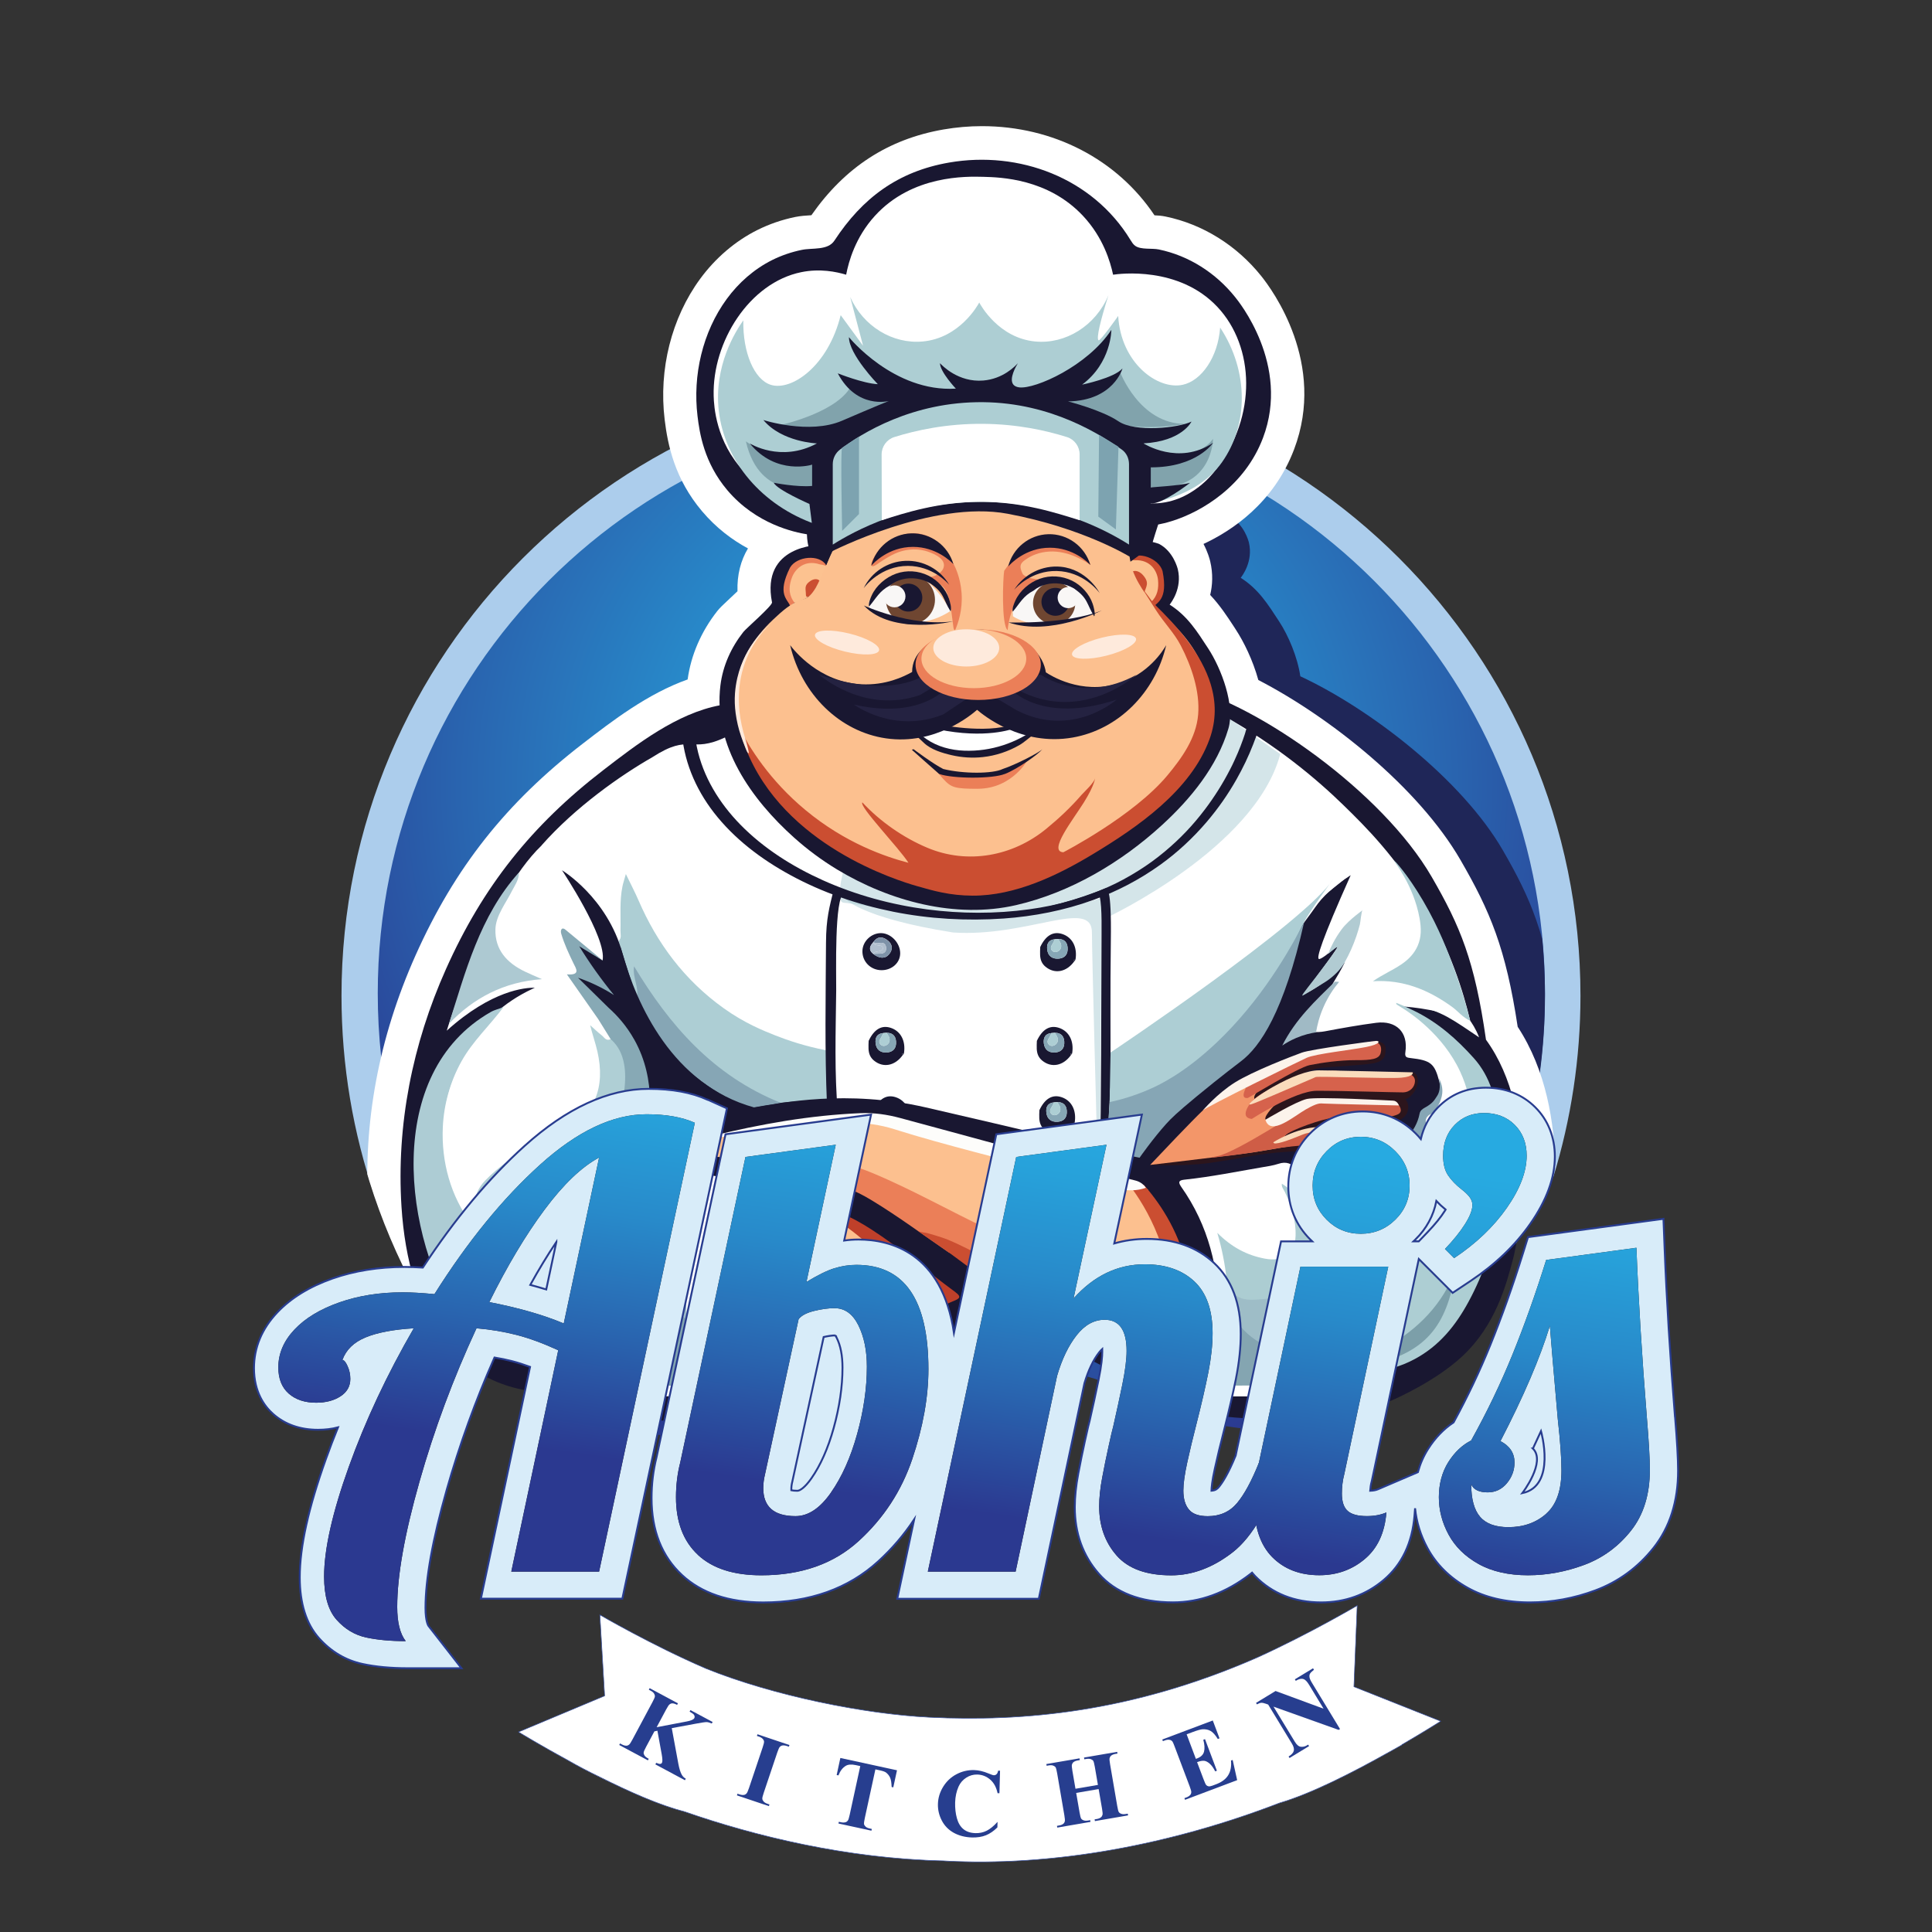 <svg xmlns="http://www.w3.org/2000/svg" xmlns:xlink="http://www.w3.org/1999/xlink" id="Layer_1" data-name="Layer 1" viewBox="0 0 512 512"><rect x="0" y="0" width="512" height="512" fill="#333333" stroke="none"/><defs><style>      .cls-1 {        fill: #6f4631;      }      .cls-2 {        fill: #adced5;        opacity: .52;      }      .cls-3 {        stroke: #263f8f;        stroke-width: .15px;      }      .cls-3, .cls-4 {        fill: #fff;      }      .cls-3, .cls-5 {        stroke-miterlimit: 10;      }      .cls-6 {        fill: #feeadc;      }      .cls-7 {        fill: #82a4ab;      }      .cls-8 {        fill: #7c9fa9;      }      .cls-9 {        fill: #231f20;      }      .cls-10 {        fill: #aaccd2;      }      .cls-11 {        fill: #bf402a;      }      .cls-12 {        fill: #accdec;      }      .cls-13 {        fill: #eb7f58;      }      .cls-14 {        fill: #fdfdfb;      }      .cls-15 {        fill: #7da3b0;      }      .cls-16 {        fill: #ed825a;      }      .cls-17 {        fill: #1f2658;      }      .cls-18 {        fill: #84a5b1;      }      .cls-19 {        fill: #b1bfce;      }      .cls-20 {        fill: none;      }      .cls-21 {        fill: #fcc08f;      }      .cls-22 {        fill: url(#radial-gradient);      }      .cls-23 {        fill: #adced3;      }      .cls-24 {        fill: #adccd4;      }      .cls-5 {        fill: #d8ecf9;        stroke: #283c8f;        stroke-width: .5px;      }      .cls-25 {        fill: #8896a9;      }      .cls-26 {        fill: #86a6b5;      }      .cls-27 {        fill: #a0bac5;      }      .cls-28 {        clip-path: url(#clippath-1);      }      .cls-29 {        fill: #afcfd5;      }      .cls-30 {        fill: #b1cbd2;      }      .cls-31 {        fill: #cb4e31;      }      .cls-32 {        fill: #2c151c;      }      .cls-33 {        fill: #9ebdc7;      }      .cls-34 {        fill: #fcf3eb;      }      .cls-35 {        fill: #adc9d2;      }      .cls-36 {        fill: #273e8f;      }      .cls-37 {        fill: #accdd2;      }      .cls-38 {        fill: #be5732;      }      .cls-39 {        fill: #accdd4;      }      .cls-40 {        fill: #fcc290;      }      .cls-41 {        fill: #f9f7f6;      }      .cls-42 {        fill: #191731;      }      .cls-43 {        fill: #fadcbc;      }      .cls-44 {        fill: #242241;      }      .cls-45 {        fill: #7e92a8;      }      .cls-46 {        fill: #adced4;      }      .cls-47 {        fill: #87a9b5;      }      .cls-48 {        fill: #9fbdc9;      }      .cls-49 {        fill: #81a3ac;      }      .cls-50 {        fill: url(#linear-gradient);      }      .cls-51 {        fill: #d6624c;      }      .cls-52 {        clip-path: url(#clippath);      }      .cls-53 {        fill: #cf5d46;      }      .cls-54 {        fill: #f39669;      }      .cls-55 {        fill: #b8cad2;      }      .cls-56 {        fill: #121633;      }      .cls-57 {        fill: #82a5b0;      }    </style><radialGradient id="radial-gradient" cx="253.51" cy="207.26" fx="253.51" fy="207.26" r="216.53" gradientUnits="userSpaceOnUse"><stop offset="0" stop-color="#27aae1"></stop><stop offset=".13" stop-color="#27a1da"></stop><stop offset=".35" stop-color="#288aca"></stop><stop offset=".61" stop-color="#2964af"></stop><stop offset=".87" stop-color="#2b3990"></stop></radialGradient><clipPath id="clippath"><circle class="cls-20" cx="254.77" cy="263.84" r="154.66"></circle></clipPath><clipPath id="clippath-1"><path class="cls-20" d="M419.07,264.13c0,90.74-73.56,164.29-164.29,164.29s-164.29-73.56-164.29-164.29S165.52,15.91,256.25,15.91s162.81,157.48,162.81,248.22Z"></path></clipPath><linearGradient id="linear-gradient" x1="267.61" y1="293.41" x2="249.83" y2="415.7" gradientUnits="userSpaceOnUse"><stop offset="0" stop-color="#27aae1"></stop><stop offset=".13" stop-color="#27a1da"></stop><stop offset=".35" stop-color="#288aca"></stop><stop offset=".61" stop-color="#2964af"></stop><stop offset=".87" stop-color="#2b3990"></stop></linearGradient></defs><path class="cls-4" d="M249.87,493.15c-44.09-1.04-84.35-17.92-99-26.43,7.26-9.15,22.13-21.02,28.03-28.23,17.89,9.15,47.35,15.64,67.6,16.61,27.49,1.32,60.39-1.86,99.17-21.78,11.48,11.28,15.38,17.04,25.9,29.07-34.96,20.13-80.39,33.13-121.69,30.76Z"></path><path class="cls-4" d="M158.96,427.95l1.26,21.48-22.83,9.57s29.15,17.9,45.2,21.39c7.3,1.59,28.2-30.27,18.85-32.93-17.66-5.02-42.48-19.51-42.48-19.51Z"></path><path class="cls-4" d="M359.67,425.5l-.86,21.5,23,9.14s-28.81,18.44-44.79,22.24c-7.27,1.73-28.92-30.13-19.62-32.96,17.56-5.34,42.26-19.91,42.26-19.91Z"></path><path class="cls-3" d="M371.56,462.39s-.02-.02-.03-.04c6.08-3.53,10.28-6.22,10.28-6.22l-23-9.14.86-21.5s-12.81,7.55-26.53,13.78c-33.39,14.6-62.16,17.01-86.64,15.83-17.4-.84-41.58-5.75-59.39-12.92-14.34-6.18-28.14-14.24-28.14-14.24l1.26,21.48-22.83,9.57s5.72,3.51,13.48,7.72c0,0,0,0,0,0,2.17,1.26,4.92,2.71,8.16,4.27,7.58,3.81,15.79,7.45,22.24,9.09,18.75,6.54,43.03,12.47,68.61,13.08,29.4,1.69,60.89-4.42,89.21-15.34,8.37-2.44,19.44-8.11,28.22-13.04,1.44-.78,2.86-1.58,4.26-2.38Z"></path><g><g><path class="cls-12" d="M366.42,367.14c10.62-3.22,18.49-10.64,24.66-19.64,3.49-5.09,7.02-10.21,9.72-15.78,2.63-5.42,4.1-11.29,6.62-16.77.97-2.11,2.57-3.06,4.27-3.16,4.63-15.15,7.15-31.23,7.15-47.9,0-90.6-73.5-164.05-164.17-164.05s-164.17,73.45-164.17,164.05c0,37.18,12.39,71.45,33.25,98.96,2.1-1.06,4.75-1.11,7.02.79,3.02,2.52,8.37,2.81,12.1,3.5,3.32.62,6.66,1.07,10.01,1.42,1.31-1.22,3.19-1.77,5.47-.98,11.8,4.1,25.19,2.22,37.33.67,13.56-1.74,26.89-5.05,40.32-7.52,13.04-2.4,26.11-3.79,39.37-3.96,6.36-.09,12.72-.55,18.94,1.09,6.11,1.62,11.55,4.9,17.16,7.69.72.36,1.29.79,1.75,1.27,11.61,3.11,23.5,4.7,35.58,4.93,4.56.09,9.09-.05,13.58-.6.5-1.77,1.79-3.32,4.05-4Z"></path><path class="cls-22" d="M254.77,108.59c-85.41,0-154.66,69.24-154.66,154.66,0,45.77,19.9,86.89,51.5,115.2,7.94.46,15.88.98,23.8,1.9,6.92-1.16,13.84-2.59,20.66-4.08,20.78-4.54,41.1-11.45,62.32-13.74,9.96-1.08,20.25-.49,29.91,2.31,9.17,2.66,17.36,7.59,26.06,10.54,7.2,2.44,14.4,3.27,21.96,3.84,4.4.33,8.83.52,13.24.29-.11,0,3.24-.39,3.58-.36,1.56-.41,5.43-1.52,3.66-.74.7-.31,1.39-.56,2.08-.78,31.06-28.29,50.55-69.05,50.55-114.37,0-85.41-69.24-154.66-154.65-154.66Z"></path><g class="cls-52"><path class="cls-17" d="M412.62,268.41c-2.99-20.96-6.85-30.11-14.37-43.11-10.83-18.7-35.01-37.4-53.65-46.08-.76-5.16-3.19-10.83-5.62-14.54-2.91-4.44-5.39-8.51-10.18-11.56.38-.48,3.36-4.33,2.17-9.35-.08-.33-1.21-4.79-4.98-6.74,0,0-.3-.15-1.68-.49.07-.26.11-.4.11-.4.33-1.1.78-2.55,1.34-4.26.87-.17,2.12-.44,3.58-.9,8.15-2.52,19.4-9.4,24.19-22.04,7.35-19.41-6.61-36.37-7.37-37.32-5.1-6.37-12.21-10.97-20.23-12.63-1.83-.38-4.73.12-6.26-.96-.55-.39-.91-1-1.27-1.58-10.03-16.44-29.49-23.71-48.06-20.49-13.54,2.35-22.98,9.39-30.38,20.68-1.74,2.66-5.79,1.87-8.65,2.46-2.72.56-5.37,1.46-7.86,2.7-4.78,2.39-8.87,6-12.02,10.3-6.44,8.8-9.05,20.27-7.75,31.03.54,4.49,1.71,12.32,7.88,19.63,7.68,9.11,17.96,11.2,21.11,11.71.03,1.27.2,2.33.39,3.16-4.35.86-11.81,3.93-9.65,14.87.17.84-6.83,6.87-7.59,7.84-3.23,4.11-5.43,8.91-6.08,14.15-.22,1.79-.28,3.56-.21,5.3-11.38,2.18-21.91,10.29-30.86,17.18-18.94,14.59-31.89,30.82-41.67,52.72-8.87,19.84-13.16,41.26-11.78,62.99,1.8,28.14,14.37,51.49,44.91,49.1.74.13,1.77,7.19,9.58,7.19,8.98,0,20.96,1.2,30.54-.6,2.05-.38,7.59-7.19,11.38-7.19,14.97,0,27.54-2.99,45.51-15.57.88-.62,21-1.46,22.15-1.2,4.47,4.47,9.74,6.39,15.07,7.01l10.67,5.57,13.77,2.99,1.44,2.51c-.34,2.23-.51,3.9-.24,4.07,2.02.34,33.96,5.59,50.89,0,3.54-1.17,6.92-2.66,6.92-2.66,1.57-.69,11.56-5.17,18.41-11.51,9.05-8.37,11.8-19.26,13.58-25.94,1.68-6.31,7.19-38.32-7.19-58.08Z"></path></g><g class="cls-28"><path class="cls-4" d="M409.67,309.04c.95,0,1.78.18,2.5.49-.17-11.93-2.41-25.92-9.97-37.42-3.14-20.79-7.29-30.61-15.16-44.21-11.1-19.18-34.56-37.87-53.57-47.69-1.47-5.32-3.88-10.17-5.96-13.35l-.53-.82c-1.77-2.7-3.67-5.62-6.27-8.37.61-2.55.8-5.58,0-8.93-.15-.64-.65-2.45-1.77-4.59,7.42-3.45,18.6-10.78,24.01-25.08,8.6-22.72-5.74-42.23-8.73-45.94-6.51-8.12-15.5-13.71-25.31-15.74-1.06-.22-2.07-.3-2.96-.33-9.92-14.84-26.85-23.63-45.73-23.63-3.4,0-6.82.3-10.18.88-14.64,2.54-26.11,9.98-35.02,22.73-.12,0-.24.01-.35.02-1.11.07-2.48.15-3.92.44-3.51.72-6.88,1.88-10.03,3.45-5.87,2.93-11.12,7.42-15.19,12.97-7.57,10.34-11,23.93-9.39,37.28.82,6.8,2.68,15.71,9.89,24.26,3.79,4.49,8.07,7.66,12.19,9.88-1.94,3.21-2.91,7.06-2.78,11.35-.75.71-1.54,1.45-2.06,1.94-1.86,1.74-2.64,2.48-3.3,3.31-4.27,5.43-6.97,11.68-7.85,18.12-10.6,3.77-19.97,10.98-27.76,16.99-20.32,15.66-34,32.96-44.34,56.11-9.76,21.85-13.97,44.44-12.52,67.14,1.04,16.24,5.19,29.47,12.34,39.3.25.35.52.68.78,1.01.89-.25,1.87-.3,2.95-.09,6.95,1.35,14.11,1.44,21.02,3,6.38,1.44,12.26,4.53,18.44,6.62,12.98,4.39,26.12,3.88,39.63,3.07,8.99-.54,17.93-1.49,26.82-2.74,8.99-2.32,17.99-4.59,27.11-6.24,1.62-1,3.26-2.04,4.95-3.2,1.14-.1,2.81-.22,4.7-.33,1.12-2.4,3.59-4.07,6.89-3.06.02,0,.04.01.06.02.96-2.75,3.6-4.92,7.23-4,12.97,3.29,25.94,6.67,37.51,13.55,8.38.13,16.76.41,25.14.59,3.44.08,5.38,2.45,5.83,5.09,3.2-.43,6.39-1,9.55-1.78,2.3-.57,4.2.1,5.53,1.36,6.52-1.32,13.19-2.67,19.22-5.51,6.81-3.21,11.35-8.37,15.55-14.46.54-.78,1.16-1.37,1.84-1.8,2.24-5.97,2.72-12.52,5.81-18.21,2.48-4.56,6.53-8.14,9.41-12.43-3.84-3.12-2.58-11.02,3.76-11.02Z"></path><path class="cls-4" d="M408.07,337.05c-3.41,5.43-4.19,12.23-6.25,18.39,4.31-7.16,6.23-14.31,7.55-19.24l.11-.43s.12-.47.28-1.21c-.58.81-1.15,1.63-1.69,2.49Z"></path></g><g><path class="cls-42" d="M393.8,275.52c-2.99-20.96-6.85-30.11-14.37-43.11-13.17-22.75-46.1-45.51-64.8-50.21-5.12-1.29-114.97,3.05-123.81,4.7-11.42,2.14-22,10.29-30.97,17.21-18.94,14.59-31.89,30.82-41.67,52.72-8.87,19.84-13.16,41.26-11.78,62.99,1.8,28.14,14.37,51.49,44.91,49.1.74.13,1.77,7.19,9.58,7.19,8.98,0,20.96,1.2,30.54-.6,2.05-.38,7.59-7.19,11.38-7.19,14.97,0,27.54-2.99,45.51-15.57.88-.62,21-1.46,22.15-1.2,13.77,13.77,35.22,3.47,42.55,4.59,1.22.19-2.74,16.98-1.84,17.57,2.02.34,33.96,5.59,50.89,0,3.54-1.17,6.92-2.66,6.92-2.66,1.57-.69,11.56-5.17,18.41-11.51,9.05-8.37,11.8-19.26,13.58-25.94,1.68-6.31,7.19-38.32-7.19-58.08Z"></path><path class="cls-4" d="M143.52,224.03c8.98-10.18,20.96-18.56,29.34-23.35,10.18-6.59,9.94-.79,19.51-5.36.29-.14.65-.13.97-.19,1.6.46,2.57,1.81,3.84,2.73,4.86,3.53,9.53,7.36,15.34,9.33.81.27,1.21.75,1.26.78,4.81,2.98,32.41-.3,109.97-18.58,14.67,8.15,25.26,17.15,32.26,23.97,5.92,5.77,14.05,13.81,21.5,26.66,6.87,11.83,10.29,22.77,12.1,30.46-10-3.36-24.34-6.27-38.75-1.12-12.86,4.6-14.46,12.3-26.43,19.71-30.37,18.81-68.79,10.25-76.61,8.29-19.54-4.91-33.94-14.25-43.04-21.54-.13-.49-.39-1.11-.92-1.33-.45-.18-.69.26-1.45.06-1.4-.36-2.09-.55-3.18-1.45-3.15-2.59-27.17-18.29-32.05-20.32-.43-.18-1.94-.76-3.14-2.24-.65-.8-1-1.61-1.21-2.22-3.48-4.63-6.96-9.27-10.44-13.9,6.62,10.45,8.28,15.4,8.29,17.92v4.93s-.93-.78-2.69-2.24c-2.93,1.29-6.31,3.05-6.03,4.28.02.08.05.14.07.18,2.2,3.15,4.1,6.49,6.18,9.72.48.87,1.05,1.79,1.71,2.74,1.22,1.73,2.48,3.14,3.64,4.26-.53.15-1.33.46-1.99,1.16-3.22,3.41,2.22,10.56-.89,15.52-.69,1.09-2.33,2.94-3.81,4.03-1.4,1.04-2.63,1.57-3.14,1.79,0,0-3.53,1.55-10.85,5.2-4.5,2.25-8.41,4.74-12.26,8.88-1.62,1.75-2.97,3.57-3.29,5.92,1.6-1.21,2.89-3.11,5.34-2.91,7.58-4.38,15.58-7.21,25.01-6.84-2.77,3.57-5.2,6.79-7,10.43-2.16,4.37-3.44,9.04-5.01,13.61-.24,1.64-.48,3.29-.72,4.93-.08.12-.26.35-.54.49-.4.2-.99.13-2.18-.34-14.32-5.72-23.28-15.5-25.04-30.82-1.33-11.53,1.92-22.88,8.68-32.45,5.69-8.86,15.13-12.66,15.87-13.05-2.5-.05-11.38.6-23.35,11.38,0,0,10.78-35.33,25.15-49.1Z"></path><path class="cls-42" d="M361.46,228.82c-3.62,2.91-7.23,5.82-10.85,8.74-1.65,2.33-4.18,5.86-7.39,10.08-5.65,7.43-6.89,8.45-9.9,12.92-6.16,9.13-3.48,9.48-7.78,13.17-4.19,3.59-12.57,11.38-13.17,11.98-.6.6-11.5,10.87-10.18,16.17,1.8,7.19-10.78,7.78-10.78,7.78l14.37,5.99s7.19-3.59,7.78-4.19c.6-.6,10.78-9.58,12.57-10.78,1.8-1.2,8.38-9.58,13.17-10.78,4.79-1.2,12.57-3.59,12.57-3.59,0,0-8.38-8.38-5.99-10.18,2.4-1.8,11.38-8.98,13.17-9.58s4.79-6.59,4.79-6.59l2.39-11.38-4.79-19.76Z"></path><g><path class="cls-46" d="M163.93,249.38c.89-.81.47-1.85.5-2.78.11-3.9-.27-7.83.53-11.7.17-.85.46-1.68.9-3.27,1.35,2.79,2.44,4.86,3.36,6.99,4.9,11.33,12.12,21.1,22.59,28.59,5.61,4.01,10.58,5.96,13.69,7.2,3.34,1.32,7.86,2.84,13.4,3.92.07,1.71.14,3.42.22,5.15.13,2.79.28,5.55.45,8.29-2.01-.06-4.15-.06-6.4.03-2.41.09-4.67.27-6.79.5-4.55-.21-7.14-3.06-10.63-5.26-11.08-6.99-19.4-16.35-26.12-27.02-.22-.35-.41-.72-.61-1.08-.24-.44-.27-.94-.47-1.34.42,1.58.77,3.23,1.04,4.88.13.8.52,1.81-.88,2.11-1.59-5.06-3.19-10.13-4.78-15.19Z"></path><path class="cls-26" d="M168.71,264.58c.79-2.86-1.16-5.46-.68-8.5,9.36,15.54,20.9,28.99,38.95,36.21-2.32.47-4.45.73-6.77,1.19-1.16.23-2.3.05-3.34-.43-12.86-5.94-22.18-15.02-27.88-27.29-.17-.36-.19-.78-.29-1.18Z"></path></g><path class="cls-4" d="M345.24,263.76c7.88-10.49,9.57-13.08,9.41-13.22-.06-.05-.36.26-1.12.9-1.09.9-3.54,2.94-4.03,2.69-.6-.31.62-4.69,8.45-22.19-2.24,1.41-5.06,3.39-7.72,6.34-2.73,3.02-5.4,6.81-7.33,10.9-1.57-.34-.59-.24-.6-1.2-.04-3.58-.02-8.42-.6-11.98-.1-.64.11-3.49-.6-4.19-1.17,2.57-1.01,6.5-2.11,9-6.69,15.28-17.85,26.37-32.95,33.8-.53.26-1.07.52-1.65.67-1.12.29-1.86.07-1.79-1.27.1-1.99-.19-3.99.16-5.97.04-15.23.08-30.45.1-45.68,0-6.91-3.01-11.01-9.69-13.28-.23-1.24.83-1.53,1.6-1.9,6.05-2.82,11.61-6.38,16.86-10.42.9-.69,1.86-1.15,3.03-.72,15.51,6.57,19.5,8.33,34.2,16.6,12.2,6.87,25.74,17.33,29.34,31.14,1.63,6.23,5.47,17.17,8.98,23.95.23.47-1.19-2.89-1.2-2.4,0,.26-3.16-2.36-2.99-2.4,2.27-.53,2.4,1.4,1.86-.64-1.12-4.19-2.37-8.34-3.47-12.53-1.71-6.47-4.88-12.21-8.81-17.61,1.31,2.03,2.69,4.03,3.34,6.38.64,2.33,1.3,4.64,1.32,7.09.02,3.88-1.61,6.91-4.62,9.3-1.99,1.58-4.17,2.86-6.49,3.99,2.2-.18,4.34,0,6.46.6,2.14.59,4.18,1.4,6.17,2.36.79.38,1.56.79,2.3,1.23,1,.59,2.22,1.37,3.5,2.38,1.46,1.14,3.1,2.42,4.7,4.51.8,1.06,1.87,2.68,2.73,4.92-3.13-2.09-5.63-3.87-8.33-5.37-5.44-3.03-13.03-4.19-13.82-4.23,2.84,1.88,7.26,4.45,9.43,6.67,7.35,7.49,11.25,16.29,11.29,26.75.03,6.78-.1,13.43-2.92,19.85-3.05,6.95-7.88,12.18-14.5,15.91-2.76,1.56-4.59,2.82-6.86,3.35-.64.15-3.56.79-3.63.54,0,0,0-.02,0-.03-.4-1.8-.8-3.59-1.2-5.39-2.12-8.73-4.51-16.39-11.41-23.44,9.1-.1,17.35,1.15,24.89,5.59,2.42.27,4.02,2.07,6.24,3.13-1.25-4.14-4.03-7.05-7.27-9.61-.85-.67-1.95-1.06-2.37-2.18-.25-1.91.87-3.08,2.24-4.19,1.78-1.43,3.58-2.85,3.36-5.5-.08-1.01.91-1.51,1.49-2.21,1.93-2.28,3.83-4.6,2.83-7.89-1.26-4.83-2.22-5.65-7.64-6.27-1.14-.13-1.55-.29-1.35-1.63.77-5.19-2.42-8.39-7.74-7.71-4.55.59-9.07,1.4-13.57,2.25-1.11.21-2.17.24-3.26.2-.56-.49-1.71.06-1.41-.43,2.62-4.26,4.55-8.92,7.19-13.17.71-1.14,1.69-2.81,2.76-4.93-1.62,1.92-3.89,4.19-6.94,6.27-1.49,1.01-2.93,1.82-4.26,2.46Z"></path><rect class="cls-4" x="222.37" y="240.56" width="69.62" height="69.62" rx="7.35" ry="7.35"></rect><rect class="cls-4" x="221.42" y="239.25" width="70.57" height="69.62" rx="7.4" ry="7.4"></rect><path class="cls-2" d="M223.69,230.05s-.03.09-.07.26c-.4,1.49-2.29,8.93.07,8.93,2.63,0,45.97,9.19,66.99-2.63,3.94,3.94,2.63,6.57,2.63,6.57,0,0,39.4-18.39,45.97-43.35-11.6-8.15-13.47-9.35-13.47-9.35,0,0-14.11,42.18-64.03,48.75-15.76,2.63-38.09-9.19-38.09-9.19Z"></path><path class="cls-4" d="M219.63,292.78c.02.21.04.42.05.63.02-.16.01-.36-.05-.63Z"></path><path class="cls-2" d="M223.69,237.93s3.94,5.25,28.9,9.19c19.7,1.31,36.78-9.19,36.78,0,0,5.25,1.31,53.85,1.31,53.85l-11.82,1.31,3.82,2,8.87-1.43.44-64.93s-30.21,10.51-68.3,0Z"></path><path class="cls-42" d="M233.59,247.29c-2.62-.08-4.97,2.11-5.04,4.7-.08,2.82,2.16,5.1,5.04,5.12,2.75.02,4.95-1.94,4.97-4.44.03-2.71-2.36-5.3-4.98-5.38ZM235.63,252.88c-1.05,1.27-2.61,1.19-4.24-.11h0c-1.29-1.04-.91-2.06.03-3.07,1.16-1.7,2.59-1.54,3.95-.38,1.19,1.01,1.26,2.34.26,3.55Z"></path><g><path class="cls-56" d="M239.23,279.62c.11-.15.23-.28.33-.45-.17,0-.32.02-.45.07.03.13.07.25.12.38Z"></path><g><path class="cls-42" d="M236.06,272.39c-2.42-.8-4.42.38-5.86,3.45h0c-.02.72-.07,1.45-.03,2.16.07,1.13.38,2.19,1.44,3.06,2.46,2.03,5.59,1.39,7.61-1.44-.05-.12-.09-.25-.12-.38.13-.05.27-.08.45-.07.54-3.27-.82-5.9-3.49-6.78ZM237.46,276.56c-.08,1.43-.95,2.27-2.46,2.35-1.7.09-2.73-.77-2.94-2.35-.19-1.43.26-2.65,2.03-2.79.28-.02.56-.05.84-.07,1.92,0,2.62,1.19,2.53,2.86Z"></path><path class="cls-26" d="M235,278.91c1.51-.08,2.38-.92,2.46-2.35.09-1.67-.61-2.85-2.53-2.86.25.42.59.82.73,1.27.26.82,0,1.58-.75,2.01-.48.27-1.12.3-1.57-.19-.61-.68-.19-1.29.19-1.9.22-.35.37-.74.55-1.11-1.77.14-2.22,1.36-2.03,2.79.22,1.59,1.24,2.45,2.94,2.35Z"></path><path class="cls-46" d="M235.66,274.97c-.14-.46-.48-.85-.73-1.27-.28.02-.56.05-.84.07-.18.37-.33.76-.55,1.11-.38.61-.8,1.22-.19,1.9.44.49,1.09.47,1.57.19.74-.42,1.01-1.19.75-2.01Z"></path></g></g><path class="cls-45" d="M231.42,249.71c.51.2.98.34,1.58.2,1.01-.23,1.79.16,1.83,1.34.04,1.06-.61,1.45-1.58,1.48-.62.01-1.25.03-1.87.05h0c1.63,1.3,3.19,1.38,4.24.11,1-1.21.93-2.54-.26-3.55-1.36-1.16-2.79-1.32-3.95.38Z"></path><path class="cls-42" d="M231.57,239.25c-1.7-.41-8.76-4.02-10.51-3.94-1.31,5.25-2.12,8.09-2.16,14.52-.08,14.32-.36,28.63.26,42.95h0c.07.27.07.46.05.63.24,2.86.47,5.72.71,8.58.04.47.08.94.12,1.4.06.69,19.1,4.59,41.34,4.13,16.55-.34,31.76.14,31.92-1.28.38-5.87.49-10.03.86-15.9,0-.74.01-1.48.14-2.22.03-12.86-.1-25.73.08-38.59.22-15.54-1.09-12.91-1.09-14.23-32.84,13.13-54.83,5.62-61.73,3.94ZM291.5,302.87c0,.24-5.45.22-6.7.47-16.28,3.28-45.52.6-51.71.94-.8.04-9.58-1.41-10.53-1.88-.17-2.64-.66-4.38-.48-7.04-1-10.88-.6-21.93-.48-32.83.05-4.74-.54-24.6,2.09-25.91,11.74,3.42,28.49,6.54,40.72,6.57,6.23.02,22.33-3.94,26.27-6.57,1.31,0,1.26,6.35,1.24,11.04-.07,15-.08,51.05-.41,55.21Z"></path><path class="cls-19" d="M233.25,252.01c.34-.12.69-.27.71-.66.03-.52-.38-.69-.81-.76-.67-.12-1.44-.01-1.72-.88-.94,1.01-1.33,2.03-.03,3.07h0c.43-.71,1.22-.55,1.86-.77Z"></path><path class="cls-19" d="M234.84,251.25c-.04-1.18-.82-1.57-1.83-1.34-.61.14-1.07,0-1.58-.2.28.87,1.05.76,1.72.88.44.08.84.24.81.76-.02.39-.37.54-.71.66-.64.22-1.43.06-1.86.77.62-.02,1.25-.04,1.87-.05.97-.02,1.62-.41,1.58-1.48Z"></path><g><g><path class="cls-56" d="M240.54,298.01c.11-.15.23-.28.33-.45-.17,0-.32.02-.45.07.03.13.07.25.12.38Z"></path><path class="cls-56" d="M231.49,296.39c.15-.38.3-.89.49-1.54-.09-.23-.22-.44-.47-.61h0c-.02.72-.07,1.45-.03,2.16Z"></path></g><g><path class="cls-56" d="M239.24,298.76c-1.34,1.21-2.89,1.42-4.55.89-1.68-.54-2.49-1.74-2.52-3.5,0-.44-.02-.9-.18-1.3-.19.65-.34,1.16-.49,1.54.07,1.13.38,2.19,1.44,3.06,2.46,2.03,5.59,1.39,7.61-1.44-.05-.12-.09-.25-.12-.38-.53.19-.78.76-1.18,1.13Z"></path><g><path class="cls-56" d="M234.69,299.65c1.66.53,3.21.32,4.55-.89.4-.36.65-.93,1.18-1.13-.08-.37-.1-.75-.12-1.13-.17-2.95-1.38-4.71-3.58-5.22-1.86-.44-3.26.56-4.67,3.34-.02.08-.04.15-.07.23.17.4.18.86.18,1.3.03,1.76.84,2.96,2.52,3.5ZM235.4,292.15c.28-.02.56-.05.84-.07,1.92,0,2.62,1.19,2.53,2.86-.08,1.43-.95,2.27-2.46,2.35-1.7.09-2.73-.77-2.94-2.35-.19-1.43.26-2.65,2.03-2.79Z"></path><path class="cls-56" d="M231.98,294.85c.02-.08.04-.15.07-.23,1.41-2.78,2.81-3.78,4.67-3.34,2.2.52,3.41,2.28,3.58,5.22.02.38.04.77.12,1.13.13-.05.27-.08.45-.07.54-3.27-.82-5.9-3.49-6.78-2.42-.8-4.42.38-5.86,3.45h0c.24.17.37.39.47.61Z"></path><path class="cls-25" d="M236.31,297.3c1.51-.08,2.38-.92,2.46-2.35.09-1.67-.61-2.85-2.53-2.86.25.42.59.82.73,1.27.26.82,0,1.58-.75,2.01-.48.27-1.12.3-1.57-.19-.61-.68-.19-1.29.19-1.9.22-.35.37-.74.55-1.11-1.77.14-2.22,1.36-2.03,2.79.22,1.59,1.24,2.45,2.94,2.35Z"></path><path class="cls-55" d="M235.49,293.3c-.12.43-.54.87.02,1.28.11.08.26.05.38-.03.49-.33.41-.81.33-1.29-.07-.39-.27-.79.02-1.18-.28.02-.56.05-.84.07.34.36.21.75.09,1.15Z"></path><path class="cls-55" d="M234.66,295.17c.44.49,1.09.47,1.57.19.74-.42,1.01-1.19.75-2.01-.14-.46-.48-.85-.73-1.27-.29.39-.09.78-.02,1.18.09.48.16.96-.33,1.29-.12.08-.27.11-.38.03-.56-.41-.14-.86-.02-1.28.11-.4.25-.79-.09-1.15-.18.37-.33.76-.55,1.11-.38.61-.8,1.22-.19,1.9Z"></path></g></g></g><g><path class="cls-56" d="M240.57,298.21c.11-.15.23-.28.33-.45-.17,0-.32.02-.45.07.03.13.07.25.12.38Z"></path><g><path class="cls-42" d="M237.4,290.99c-2.42-.8-4.42.38-5.86,3.45h0c-.02.72-.07,1.45-.03,2.16.07,1.13.38,2.19,1.44,3.06,2.46,2.03,5.59,1.39,7.61-1.44-.05-.12-.09-.25-.12-.38.13-.05.27-.08.45-.07.54-3.27-.82-5.9-3.49-6.78ZM238.81,295.15c-.08,1.43-.95,2.27-2.46,2.35-1.7.09-2.73-.77-2.94-2.35-.19-1.43.26-2.65,2.03-2.79.28-.02.56-.05.84-.07,1.92,0,2.62,1.19,2.53,2.86Z"></path><path class="cls-26" d="M236.34,297.5c1.51-.08,2.38-.92,2.46-2.35.09-1.67-.61-2.85-2.53-2.86.25.42.59.82.73,1.27.26.82,0,1.58-.75,2.01-.48.27-1.12.3-1.57-.19-.61-.68-.19-1.29.19-1.9.22-.35.37-.74.55-1.11-1.77.14-2.22,1.36-2.03,2.79.22,1.59,1.24,2.45,2.94,2.35Z"></path><path class="cls-46" d="M237,293.56c-.14-.46-.48-.85-.73-1.27-.28.02-.56.05-.84.07-.18.37-.33.76-.55,1.11-.38.61-.8,1.22-.19,1.9.44.49,1.09.47,1.57.19.74-.42,1.01-1.19.75-2.01Z"></path></g></g><path class="cls-38" d="M309.97,210.85c-20.36,19.16-41.91,26.94-52.2,26.51-3.1-.01-11.88-1.66-14.86-2.56-.52-.16-44.18-19.2-45.49-40.22,3.94,11.82,25.13,31.24,44.3,34.23,8.81,5.1,21.6,2.29,21.56,2.4-.04.1,18.6-5.39,18.56-5.39-.33.31,28.47-15.28,28.14-14.97Z"></path><path class="cls-38" d="M306.38,161.76s6.59,6.59,9.58,16.77c2.99,10.18,2.4,16.17-6.59,26.94-8.98,10.78-27.54,20.36-27.54,20.36l9.18-1.38s13.86-7.47,20-14.72c6.14-7.25,14.22-16.44,9.88-28.31-4.34-11.87-9.54-16.06-15.12-21.45l-3.59-4.79,4.19,6.59Z"></path><path class="cls-42" d="M148.91,230.61s11.98,7.19,16.05,22.01c3.71,13.49,13.29,34.87,34.85,40.85,7.19-1.2,24.55-4.79,45.51,0,19.79,4.52,61.07,14.37,61.07,14.37l42.51-6.59,7.78,8.38c-2.52-.23-6.4-.05-6.59,0,7.87,7.1,11.35,20.44,11.98,26.94.29,3.06,1.68,7.44,1.8,12.95.15,7.11-1.2,15.49-7.19,20.58-11.98,10.18-40.72,1.2-40.72,1.2h-3.59l-2.4-4.19-13.77-2.99-27.54-14.37-17.22-1.81-40.26,17.97-22.51-.23-28.38,1.43-14.97-11.38,19.16-77.84-12.57-18.56h3.59l-5.39-10.78s5.39,2.99,9.58,5.99c1.2-5.99-10.78-23.95-10.78-23.95Z"></path><path class="cls-21" d="M215,313.31c-2.61-.28-5.22-.64-7.84-.82-1.26-.08-1.93-.69-2.41-1.59-1.23-2.32-3.23-2.94-5.94-3.21-6.51-.66-12.96-1.78-19.47-3,2.99-1.62,6.03-2.91,9.32-3.63,4.37-.19,8.57-1.34,12.87-1.95,6.42-.92,12.84-1.75,19.31-2.25,5.18-.4,10.32-.08,15.35,1.38,19.77,5.73,39.67,11,59.69,15.92,2.62.64,5.25-.03,7.8.63.2.19.4.39.6.58-1.75,1.05-1.43,2.18-.57,3.74,3.61,6.48,6.19,13.3,7.1,20.61-.33,2.94-.78,3.28-3.78,2.63-13.24-2.83-25.85-7.35-38.15-12.64-10.69-4.6-20.87-10.1-31.26-15.23-3.57-1.76-7.29-3.25-11.1-4.51-3.83-1.27-7.73-1.24-11.9-.29.54.87,1.58,1.13,1.86,2,.44,1.34.36,2.15-1.49,1.64Z"></path><path class="cls-23" d="M362.04,335.66c3.07-.63,18.53-4.1,24.85-16.99,2.75-5.62,2.99-11.45,3.15-15.49.19-4.58.47-11.42-3.02-19.05-4.61-10.1-13.62-15.85-14.91-16.69-.65-.42-1.31-.82-1.96-1.23-.06-.04-.06-.14-.19-.45,1.2.37,4.32,1.88,4.9,2.16,6.26,3.07,11.26,7.52,15.72,12.5,4.53,5.05,5.93,11.26,6.69,17.54,1.98,16.33-.03,32.13-8.07,46.98-3.36,6.21-7.69,11.72-14.37,15.27-3.72,1.98-7.69,3.13-12.01,3.28-1.66.06-1.85-.47-1.01-1.65.45-1.87.83-3.87,1.11-6.01,1.03-7.9.26-14.83-.9-20.16Z"></path><path class="cls-24" d="M133.43,266.89c-3.64,4.88-8.12,8.97-11.11,14.33-3,5.37-4.68,11.35-4.97,17.49-.42,9.11,2.07,18.41,7.67,25.7,2.85,3.7,5.32,7.54,10.26,8.89,4.59,1.26,8.71-.18,10.6-.99-.31,3.2-.55,6.57-.67,10.08-.25,7-.02,13.49.48,19.38-4.01,0-12.76-.64-19.93-6.85-1.41-1.22-2.58-2.51-3.55-3.77-15.55-23.44-20.64-66.74,7.85-82.96,1.03-.59,2.27-.84,3.37-1.3Z"></path><path class="cls-13" d="M205.92,312.14c-.1-.09-.18-.17-.22-.22,2.11-1.1,5.34-2.51,9.53-3.24.21-.04,1.48-.22,2.73-.36,4.69-.53,9,.77,13.22,2.53,10.57,4.4,20.44,10.04,30.74,14.91,8.92,4.22,18.14,7.76,27.5,11.01,5.82,2.02,11.85,3.36,17.83,4.92,2.22.58,3.09.16,2.86-1.99,1.36.23,1.15,1.3,1.21,2.13.25,3.44-.07,6.86-.71,10.25-.43,2.28-1.51,3.04-3.99,3.07-2.05.03-4-.48-5.9-1.14-12.24-4.24-23.69-9.9-34.5-16.69-2.84-1.78-5.82-3.36-8.62-5.2-1.44-.94-2.84-1.69-4.43-.18-.48.45-1.15.27-1.72-.02-6.75-4.62-13.3-9.49-20.33-13.76-5.18-3.15-8.22-4.03-12.32-4.1-4.28-.07-9.53,1.28-12.87-1.92Z"></path><path class="cls-4" d="M156.47,320.08c2.55-3.75,4.92-7.63,8.26-10.87.9-.88,1.76-1.33,3.2-1.08,8.52,1.45,17.07,2.77,25.59,4.19.92.15,2.64.06,1.31,1.85-5.95,7.98-8.45,17.09-9.9,26.53-.45,3.49-.06,7-.21,10.5-.03.6.37,1.5-.46,1.72-.99.26-1.56-.53-1.97-1.29-.52-.96-.66-2.02-1.04-3.02-.39-1.67-.32-3.35-.19-5.03.3-4.71.87-9.39,2.4-14.26-3.16,2.78-6.52,4.45-10.46,5.05-5.66.87-9.14-1.88-9.38-7.2-.2-4.2.97-8.03,3.11-11.68-5.4,6.48-10.06,13.27-11.59,21.51-.46,1.51-.24,3.14-.9,4.62-1.37,1.34-2.16.57-2.64-.72-.31-.84.04-1.79-.2-2.67.59-3.93,3.31-16.28,5.08-18.15Z"></path><path class="cls-4" d="M323.12,348.46c-.12-12.16-2.81-23.66-10.1-33.96-1.13-1.59-.15-1.77,1.17-1.91,6.81-.73,13.49-2.09,20.22-3.24,1.47-.25,2.97-.46,4.36-.92,2.15-.72,3.56-.06,5.03,1.45,7.98,8.19,11.21,18.09,12.2,28.83.15,1.23.3,2.46.45,3.69-.27-.04-.56-.11-.87-.22-1.26-.48-1.96-1.48-2.25-1.96-.22-1.26-.63-2.48-.79-3.75-1.61-7.95-5.24-14.96-11.33-20.84,1.96,3.99,3.14,8.11,2.86,12.54-.26,4.19-3.71,6.92-8.19,6.23-4.32-.67-8.25-2.21-11.58-5.15-.06,1,.25,1.87.38,2.76.14.97.49,1.91.68,2.87.98,4.93.78,9.92.69,14.89,0,.58-.17,1.13-.49,1.64-.26.32-.47.67-.68,1.01-.26.42-.62.8-1.21.7-.83-.14-.7-.8-.68-1.33.04-1.11-.17-2.22.14-3.32Z"></path><path class="cls-31" d="M251.44,331.92c-2.76-1.92-5.52-3.85-8.28-5.77.6.42,1.98.47,2.69.66,1.24.34,2.47.72,3.69,1.12,2.51.82,4.94,2.08,7.32,3.24,6.47,3.15,12.54,7.01,18.83,10.49,4.98,2.75,10.04,5.38,15.16,7.88,4.7,2.29,9.74,3.94,14.87,4.97.68.14,1.4.26,2.07.07.9-.26,1.57-1.07,1.9-1.95,1.19-3.18,1.02-7.1.76-10.43-.39-5.04-1.75-9.98-3.59-14.68-2.34-5.98-5.32-10.56-7.78-13.76.73.12,1.55.21,2.43.24.57.02,1.12.02,1.62,0,3.54,4.02,9.11,11.51,11.45,21.96,1.03,4.61,1.2,8.27,1.14,11.34-.09,4.64-.87,9.25-2.33,13.84-.68,2.13-1.62,2.86-4.12,2.41-8.69-1.57-16.42-5.18-23.96-9.27-12.02-6.51-23.04-14.31-33.87-22.38Z"></path><path class="cls-21" d="M206.05,317.64c2.69.5,5.37,1,8.06,1.5,9.19,2.79,15.59,8.95,21.64,15.51.57.62,1.01,1.34.76,2.24-.57.31-1.49.8-2.63,1.38-5.85,2.94-14.56,7.21-25.5,7.93-2.46.16-6.08.21-10.53-.45-.71-2.89-.86-5.31-.87-6.96-.02-3.21,1.97-10.3,6.13-18.15.65-1.23,1.36-2.51,2.94-2.99Z"></path><path class="cls-14" d="M303.68,314.77c-4.84,1.73-9.28-.27-13.76-1.38-10.57-2.6-21.12-5.31-31.64-8.1-7.16-1.9-14.31-3.83-21.35-6.06-7.49-2.37-15.06-1.84-22.63-1.01-7.81.85-15.58,2.09-23.37,3.13-.76.1-1.58.24-2.27-.3,12.91-3.17,25.97-5.49,39.35-6.05,3.64-.15,7.12.36,10.61,1.3,20.72,5.55,41.35,11.41,62.2,16.53,1.29.32,2.16.96,2.85,1.94Z"></path><path class="cls-4" d="M151.39,338.23c.15.84.31,1.53.45,2.03.3,1.1.47,1.36.73,1.5.27.14.66.13,1.25-.14.26.16.46.38.58.65.71,4.37.03,8.81.84,13.2.55,3.01,1.48,5.88,2.73,8.68.68,1.52,1.84,2.26,3.67,2.25,6.68-.01,13.36.04,20.04-.03,2.52-.02,2.74-.38,1.94-2.67-1.62-4.61-2.93-9.25-2.46-14.18.1-.44.3-.83.74-1.07.9,1.26.44,3.12,2.51,4.4,0-2.5-.08-4.7.03-6.89.09-1.76-.47-3.58.49-5.27.03,4.17-.18,8.35.16,12.5.48,5.93,2.37,11.51,6.11,16.44-.68.63-1.42.36-2.07.37-9.76.05-19.52.04-29.27.12-2.17.02-3.48-.71-4.44-2.6-2.66-5.25-4.14-10.72-4.19-16.52-.42-3.1-.35-6.21-.05-9.31.07-1.15.14-2.31.22-3.46Z"></path><path class="cls-4" d="M353.93,340.18c.37.75.73,1.53,1.9,1.49.05-.97.11-1.97.16-2.98,1.52,10.24.62,20.17-4.33,29.58-.51.96-1.05,1.82-2.5,1.81-10.94-.04-21.88-.02-33.34-.02,5.74-6.5,6.22-14.14,7.3-21.61.1,1.37.21,2.73.32,4.22,1.18-.16.65-1.79,1.86-1.74.26.16.45.38.58.64.58,4.23-.53,8.25-1.81,12.24-.74,2.33-.68,2.54,1.93,2.56,6.67.05,13.33-.01,20,.03,1.92.01,3.12-.59,3.75-2.35,2.44-6.77,4.36-13.61,3.4-20.86-.11-.81-.17-1.63.16-2.42.13-.27.34-.47.61-.61Z"></path><path class="cls-11" d="M253.23,342.46c-7.51-5.5-14.48-11.61-22.36-16.68-5.09-3.27-10.5-5.89-16.76-6.64,8.78,4.12,16.1,9.89,22.12,17.11,1.18,2.68,2.83,5.04,5.26,6.89,0,0,0,.02,0,.03-.06-.04-.12-.09-.18-.13-4.51,2.05-9.21,3.68-13.94,5.2-7.98,2.56-15.99,5.05-24.42,6.01-2.93.33-4.02-.5-4.38-3.2-.22-1.63-.06-3.27-.1-4.9-.02-1.06.07-2.15-.77-3.03,0-9.28,3.18-17.66,8.34-25.47-3.87-1.21-4.1-1.13-6.15,1.83-1.43,2.07-2.55,4.28-3.6,6.53-5.45,11.74-5.95,23.69-1.82,35.85.44,1.3.85,2.51,2.8,2.25,3.04-.4,6.1-.63,9.06-1.42,13.12-3.49,25.53-8.61,37.75-14.19h0c3.11-.92,5.84-2.6,8.81-3.79,1.58-.64,1.82-1.15.33-2.24Z"></path><path class="cls-8" d="M362.94,356.27c0,.53.05,1.71.75,2.08.53.28,1.22-.02,1.82-.33,9.01-4.67,15.87-11.12,19.71-20.15.09-.21.29-.39.49-.66-2.12,11.79-6.03,21.74-23.89,24.63.37-1.86.74-3.71,1.11-5.57Z"></path><path class="cls-30" d="M351.45,255.32c-4.1,5.56-6.55,8.28-6.31,8.52.04.04.36-.15.99-.52,1.62-.97,2.43-1.46,2.53-1.52,1.84-1.17,2.31-1.38,2.95-1.83,1.92-1.33,3.61-2.94,4.77-4.99,1.22-2.16,2.23-4.45,3.04-6.79.37-1.06.69-2.14.97-3.23.13-.51.4-3.6.72-3.79.69-.4-3.56,2.41-5.56,5.12-1.83,2.46-2.92,4.8-3.58,6.5,1.88-1.58,2.35-1.83,2.42-1.75.08.08-.22.61-2.93,4.29Z"></path><path class="cls-27" d="M354.89,260.2c-1.28,1.52-2.88,3.75-4.17,6.73-1.11,2.54-1.66,4.86-1.95,6.65-1.43.22-3.26.64-5.26,1.49-1.49.63-2.72,1.35-3.7,2.01,3.53-7,8.81-11.92,13.97-16.93.37.02.74.04,1.11.06Z"></path><path class="cls-26" d="M371.74,306.34c.22-.33.57-.82,1.06-1.36,1.56-1.72,2.31-1.46,3.36-2.69.97-1.14,1.92-3.21,1.71-4.71-.03-.2-.11-.66.1-1.17.28-.7.93-1.04,1.15-1.16,1.56-.89,2.88-3.48,3.09-5.5.07-.69.11-2.18-.9-4.03.56,2.55.06,3.97-.51,4.79-.62.89-.92,1.77-3.14,2.99-.69.38-1.29.8-1.45,1.62-.99,5.11-4.9,8.17-9.11,10.91-.48.31-.82.47-.95.86-.52,1.57,3.07,3.87,8.88,8.16,1.73,1.27,4.38,3.26,7.62,5.82-.19-1.58-.65-3.68-1.77-5.92-2.69-5.36-7.35-7.8-9.14-8.62Z"></path><path class="cls-35" d="M118.97,271.33c4.3-13.46,8.15-28.62,18.56-40.12.03,1.98-1.25,3.69-1.8,4.79-1.62,3.29-4.35,6.65-4.44,10.29-.14,5.34,2.95,8.87,7.86,11.21,1.23.59,2.5,1.12,4.47,1.99-10.15.72-18.18,5.03-24.66,11.83Z"></path><path class="cls-7" d="M145.21,351.57c.02,1.78.09,3.65.22,5.6.11,1.64.27,3.21.45,4.7-2.95.04-8.31-.28-14.11-3.14-1.48-.73-4.3-2.14-7.17-4.93-3.58-3.48-5.28-7.2-8.06-13.44-1.25-2.81-2.14-5.17-2.69-6.72,3.9,6.06,8.3,12,13.62,16.9,2.85,2.62,5.88,4.63,9.79,5.14,3.39.44,7.4-.03,7.95-4.12Z"></path><path class="cls-39" d="M154.48,336.81c.94-6.12,3.85-11.48,7.5-16.53,1.74-2.4,3.28-4.98,5.94-6.87.48,1.54-.51,2.53-1.09,3.55-1.98,3.51-2.71,7.21-2.46,11.13.22,3.43,2.57,5.64,6.23,5.69,4.04.06,7.54-1.27,10.64-3.62.94-.71,1.79-1.55,3.39-2.01-1.75,5.02-2.35,10-2.82,15-2.21,2.2-5.37,2.31-8.04,2.14-5.28-.34-10.59-1.14-15.1-4.27-1.72-1.19-3.33-2.35-4.19-4.22Z"></path><path class="cls-48" d="M154.48,336.81c2.59,2.43,5.46,4.6,8.9,5.81,6.03,2.12,12.21,2.91,18.44.55.03,1.77.06,3.53.09,5.3-.04.37-.08.74-.11,1.11-.8.67-.7,1.63-.93,2.48-1.48,5.35-1.94,5.37-7.25,6.45-6.39,1.3-14.15-2.74-16.62-8.4-1.12-2.56-2.41-5.08-3.03-7.82-.04-.22-.09-.44-.13-.66.05-1.62-.02-3.26.65-4.81Z"></path><path class="cls-37" d="M325.39,351.58c-.03-.21-.06-.43-.09-.64.47-7.94-.22-15.78-2.71-24.23,3.84,3.84,7.85,5.94,12.6,6.84,4.92.93,7.99-1.35,8.15-6.01.14-4.12-1.09-7.89-2.8-11.59-.33-.72-.99-1.36-.83-2.26,5.52,3.39,11.93,13.03,13.5,22.63-2.03,4.91-6.59,6.88-11.52,7.88-4.5.92-9.18,1.54-13.78.14-1.03-.31-1.24.21-1.26.98-.04,1.47.06,2.94-.03,4.41-.14.77-.06,1.68-1.23,1.86Z"></path><path class="cls-33" d="M325.53,347.76c-.07-2.24-.15-4.48-.22-6.72.4.61,1.08,1.48,2.13,2.22,2.79,1.97,5.99.93,10.69.78,4.35-.14,8.17-1.83,11.72-4.22,1.47-.99,1.85-2.7,3.37-3.52.24,1.29.48,2.58.72,3.88,0,.03,0,.08.02.15.18,1.57.24,2.89.26,3.85.01.74,0,1.38,0,1.57-.14,4.03-6.92,8.78-7.38,9.11-1.83,1.26-3.7,2.52-6.59,3.27-3.6.93-7.16.7-10.49-.99-1.08-.55-1.91-1.27-2.51-2.14-.57-.83-.75-1.64-1.1-3.24-.21-.97-.46-2.33-.6-4Z"></path><path class="cls-16" d="M236.22,336.29c1.91,1.81,3.7,4.03,4.96,6.35.14.27.29.56.25.86-.06.52-.6.83-1.08,1.04-7.56,3.44-15.47,6.13-23.54,8.09-2.51.61-5.03,1.14-7.57,1.6-2.42.44-4.96,1-7.42,1.1-.97.04-2-.14-2.73-.79-1.43-1.26-1.39-3.68-1.43-5.42-.02-.85,0-1.71-.01-2.56,0-.61-.02-.77-.03-1.3-.01-.66-.02-1.56,0-2.66,1.76.02,4.26,0,7.25-.21,6.27-.43,6.64-.77,12.98-1.8,5.82-.95,11.61-2.08,17.36-3.37.5-.11.88-.41,1.01-.93Z"></path><path class="cls-57" d="M153.96,342.28c1.48,1.74,2.35,3.79,3.04,5.85,2.1,6.34,8.98,10.61,16.12,9.8,5.04-.57,5.95-1.41,6.91-6.21.17-.87.39-1.78.86-2.52.34-.55.56.3.91.38.06,5.35,1.09,10.51,3.33,15.45.7,1.54.08,2.18-1.55,2.19-7.81.02-15.61-.02-23.42.02-1.43,0-1.97-.78-2.5-1.77-2.3-4.29-3.41-8.89-3.71-13.63-.21-3.17,0-6.36.02-9.54Z"></path><path class="cls-18" d="M325.53,346.64c3.66,7.38,10.18,11.55,15.66,10.48,2.44-.47,5.44-2.66,7.64-5.5,2.37-3.06.72-6.83,3.73-12.17.39-.69.74-1.23.96-1.55.15.82.3,1.64.45,2.46.18,2.27.22,4.13.22,5.38,0,0,.02,6.92-3.92,19.38-.11.35-.38,1.16-1.13,1.68-.43.3-1,.44-1.81.43-7.65-.09-15.3-.07-22.95-.03-1.93.01-2.66-.48-1.77-2.29,2.09-4.23,2.5-8.78,2.77-13.34.05-1.65.09-3.29.14-4.94Z"></path><path class="cls-42" d="M330.39,192.84c-.26,1.06-.61,2.1-.98,3.13-.42,1.19-.88,2.37-1.37,3.53-.3.71-.62,1.42-.94,2.12-.18.39-.36.77-.55,1.16-.04.09-.08.17-.13.26-.12.24,0,0-.07.14-.1.2-.2.41-.31.61-1.92,3.76-4.17,7.34-6.72,10.71-3.18,4.2-6.56,7.76-10.62,11.15-2.36,1.97-4.46,3.49-6.99,5.08-1.32.83-2.67,1.62-4.04,2.36-1.53.82-2.52,1.31-4.15,2.04s-3.14,1.34-4.74,1.93c-.98.36-1.44.52-2.27.79-.88.28-1.76.55-2.64.8-3.82,1.09-7.2,1.78-11.09,2.32-8.94,1.24-18.13,1.2-27.09.03-9.51-1.25-18.86-3.79-27.61-7.72-8.06-3.62-15.69-8.43-21.89-14.76-5.57-5.7-9.88-12.67-11.51-20.53-.4-1.9-.63-3.83-.71-5.77-.04-1-3.38-.35-3.33.89.36,8.15,3.58,15.81,8.54,22.22,5.38,6.95,12.57,12.38,20.25,16.56,8.49,4.63,17.78,7.81,27.26,9.72s19.48,2.49,29.25,1.81c8.09-.57,16.11-2.15,23.75-4.9,6.32-2.27,12.3-5.41,17.76-9.32,4.58-3.28,8.73-7.15,12.39-11.44,2.97-3.49,5.61-7.26,7.86-11.25,1.67-2.96,3.16-6.04,4.39-9.21.58-1.5,1.21-3.06,1.56-4.64.02-.07.04-.14.05-.21.28-1.17-3.05-.66-3.32.44h0Z"></path><path class="cls-42" d="M217.16,144.43s-15.57,0-12.57,15.2c.17.84-6.83,6.87-7.59,7.84-3.23,4.11-5.43,8.91-6.08,14.15-1.99,16.02,8.31,30.32,19.52,40.36,3.54,3.17,7.37,6.01,11.43,8.46,13.93,8.4,31.39,13.11,47.42,9.42,14.31-3.3,27.81-11.27,38.65-21.21,7.56-6.92,14.63-15.51,17.6-25.57,1.8-6.08-1.8-15.81-5.39-21.29-2.91-4.44-5.39-8.51-10.18-11.56.38-.48,3.36-4.33,2.17-9.35-.08-.33-1.21-4.79-4.98-6.74,0,0-.89-.46-6.77-1.55h0l-83.23,1.82Z"></path><path class="cls-42" d="M305.46,154.92c-.53-.41-.89-.83-1.12-1.32-.28-.61-.28-1.18-.27-1.53.16-4.28,1.52-8.81,1.52-8.81.33-1.1.78-2.55,1.34-4.26.87-.17,2.12-.44,3.58-.9,8.15-2.52,19.4-9.4,24.19-22.04,7.35-19.41-6.61-36.37-7.37-37.32-5.1-6.37-12.21-10.97-20.23-12.63-1.83-.38-4.73.12-6.26-.96-.55-.39-.91-1-1.27-1.58-10.03-16.44-29.49-23.71-48.06-20.49-13.54,2.35-22.98,9.39-30.38,20.68-1.74,2.66-5.79,1.87-8.65,2.46-2.72.56-5.37,1.46-7.86,2.7-4.78,2.39-8.87,6-12.02,10.3-6.44,8.8-9.05,20.27-7.75,31.03.54,4.49,1.71,12.32,7.88,19.63,7.68,9.11,17.96,11.2,21.11,11.71.05,1.68.32,3,.57,3.89.46,1.67,1.47,4.19,1.46,6.14,0,.38-.05.82-.25,1.29-.23.54-.6.99-1.12,1.41-1.45,1.15-2.59,2.45-3.52,3.83l95.94-1.96c-.46-.45-.95-.88-1.47-1.29Z"></path><g><path class="cls-31" d="M300.69,149.39c.13.01.6,1.34.73,1.36.74-.42,2.47.06,3.46.96,1.15,1.87-1.01,5.93-1.33,7.09.58.16.84,1.47,1.83,2.37,1.05-1.57,4.26-1.93,2.71-9.81-.94-3.36-6.55-5.53-9.08-3.12-.03.24,1.54.97,1.68,1.17Z"></path><path class="cls-40" d="M299.63,152.74c2.74.32,3.56,2.85,1.77,4.84.46.85,1.85,1.47,2.52,2.2.45.48.75.13,1.1-.2,1.74-1.61,2.08-3.67,1.87-5.87-.23-2.38-1.99-5.45-6.18-5.25-5.4-.73-1.33,3.5-1.09,4.27Z"></path><path class="cls-31" d="M303.18,157.27c-.51,1.83-2.21-.61-2.54-2.29-.15-.75.07-.97-.86-2.62-.53-.94,1.49-1.84,3.15.08,1.81,2.08.76,3,.25,4.83Z"></path></g><g><path class="cls-13" d="M217.03,150.46c-.12-.02-.94,1.13-1.06,1.12-.6-.6-2.4-.6-3.59,0-1.61,1.49-.6,5.99-.6,7.19-.6,0-1.2,1.2-2.4,1.8-.6-1.8-3.59-2.99,0-10.18,1.8-2.99,7.78-3.59,9.58-.6-.04.24-1.74.53-1.93.68Z"></path><path class="cls-40" d="M217.16,153.97c-2.73-.42-4.19,1.8-2.99,4.19-.67.7-2.18.93-3.02,1.45-.56.35-.76-.08-1.01-.48-1.25-2.01-1.03-4.09-.24-6.16.85-2.23,3.36-4.72,7.35-3.41,5.4.73.35,3.73-.09,4.41Z"></path><path class="cls-31" d="M213.57,157.56c0,1.49,1.8,0,2.4-1.2.27-.54.15-.74,1.2-1.8.6-.6-.74-1.7-2.4-.6-1.8,1.2-1.2,2.1-1.2,3.59Z"></path></g><path class="cls-21" d="M283.08,225.93c-9.43,4.89-19.89,9.46-30.43,8.06-10.01-1.33-21.43-5.95-30.1-11.16-12.17-7.3-18.56-13.17-22.75-20.36-5.21-8.93-6.79-21.14-1.38-30.28,1.74-2.95,3.93-5.61,6.42-7.95,2.28-2.15,5.01-4.69,8.14-5.47,4.98-1.25,5.99-14.97,11.98-17.36-.03-.38,4.19-5.99,22.75-8.38,5.99-1.2,19.57-.81,21.89-.36,3.79.73,7.51,1.75,11.27,2.62,2.44.57,15.94,5.52,17.74,8.52,1.04,1.73.8,5.36,1.59,7.44.86,2.27,2.08,4.36,3.53,6.3,2.82,3.76,6.43,6.82,9.5,10.37,8.33,9.63,10.22,21.71,2.89,32.64-6.66,9.93-17.11,16.93-27.5,22.46-1.8.96-3.65,1.95-5.53,2.93Z"></path><path class="cls-4" d="M243.39,194.59c11.82,10.51,30.21,0,30.21,0,0,0,.32-4.55-4.21-2.61-9.58,4.1-23.26,0-23.26,0l-2.74,2.61Z"></path><path class="cls-42" d="M276.24,191.99c.43-.13.93-.09,1.26.21.19.17.32.43.56.52.25.09.52-.03.76-.15.39-.2.77-.39,1.16-.59.5-.26,1.05-.56,1.23-1.1.31-.95-.74-2.05-.22-2.91.25-.42.81-.57,1.29-.49s.91.34,1.32.6c.77.49,1.56.98,2.14,1.68.59.7.96,1.64.75,2.53-.15.64-.71,1.25-1.36,1.17-.57-.07-1.02-.65-1.6-.64-.45,0-.81.37-1.21.58-1.22.63-2.65-.17-4.02-.29-3.2-.3-5.62,2.9-8.17,4.36-2.95,1.69-6.24,2.79-9.62,3.16-2.78.31-5.6.13-8.32-.5-2.5-.58-5.46-1.46-7.36-3.27-1.62-1.55-3.08-2.98-5.28-3.69-2.14-.69-4.52-.7-6.62.12-.29.11-.59.24-.9.22-.53-.04-.95-.54-1.05-1.06s.07-1.07.31-1.55c.67-1.39,1.91-2.5,3.36-3.02.75-.26,1.84-.21,2.05.56.16.58-.34,1.14-.36,1.74-.03.67.53,1.23,1.15,1.49s1.3.29,1.95.43c2.36.52,4.11,2.41,6.1,3.78,2.91,2.01,6.47,2.93,10.01,3.06,7.09.26,13.86-2.04,19.52-6.25.36-.27.73-.55,1.16-.69,0,0,.01,0,.02,0Z"></path><path class="cls-42" d="M248.58,191.96s12.62,2.63,19.83,0v1.18s-7.21,2.77-19.83.14h0v-1.31Z"></path><path class="cls-13" d="M253.1,167.04c-.33-.15-.39-.49-.44-.86-.71-5.07-.76-7.29-2-9.65-2-3.8-9.37-3.81-9.35-3.88,0-.04,1.93.61,4.33.41,1.93-.16,2.76-.78,3.15-1.04.66-.44,1.2-1.11,1.34-1.89.4-2.35-3.38-3.76-5.11-4.2-2.6-.65-5.37-.32-7.81.76-1.47.65-2.81,1.53-4.15,2.4-.32.21-1.62,1.3-2.05.87-.61-.61,1.3-4.22,4.41-6.41.66-.47,4.07-2.86,8.36-2.1,5.21.93,7.78,5.81,8.96,8.06.34.65,1.79,3.51,2.09,7.62.33,4.55-.94,8.1-1.72,9.9Z"></path><path class="cls-13" d="M267.03,167.01c.13-1.32.41-2.95,1-4.76.54-1.66,1.19-3.04,1.8-4.13,4.47-1.78,8.8-3.62,8.66-4.05-.03-.08-.18-.08-.24-.09-4.19-.6-5.99-.6-7.19-1.8-1.2-2.4-.54-3.07,1.2-4.19,1.15-.74,3.06-1.66,5.75-1.82,5.26-.33,9.87,2.78,11.02,3.59-.46-1.05-2-4.22-5.6-6.05-5.69-2.89-11.37.17-11.87.45-1.34,1.62-2.69,3.34-4.03,5.15-.48.65-.96,1.3-1.41,1.95-.32,1.71-.81,14.41.93,15.75Z"></path><path class="cls-42" d="M247.94,121.51l-28.19,17.18c.6,2.04.17,4.43-1.29,5.97l1.65,1.63s26.97-13.88,46.93-10.14c19.96,3.73,32.29,11.35,32.29,11.35l2.65-4.38-54.04-21.62Z"></path><path class="cls-4" d="M214.5,133.55s-9.84-.66-17.3-8.55c-7.49-7.93-8-17.39-8.07-20.07-.39-14.41,9.52-30.01,23.2-32.8,4.97-1.02,9.3-.11,11.91.67.66-3.45,2.41-9.88,7.62-15.6,9.87-10.84,24.24-10.46,28.72-10.34,4.56.12,17.17.46,26.42,10.34,5.37,5.73,7.25,12.18,7.98,15.6,1.61-.24,17.39-2.36,27.63,8.52,9.94,10.56,10.52,29-.28,42.98-1.02,1.42-2.53,3.09-4.58,4.69-2.98,2.32-7.33,4.6-12.84,4.4l-2.93-12.85-26.47-13.96s-14.93-3.45-16.08-2.3c-1.15,1.15-19.39,2.3-19.39,2.3l-19.33,9.61c-2.06,5.78-4.13,11.57-6.19,17.35Z"></path><path class="cls-23" d="M196.99,84.92c-.17,8.45,2.87,15.7,7.3,17.07,5.46,1.69,15.15-4.91,18.5-18.47,1.98,2.7,3.96,5.4,5.93,8.1l-3.41-12.91c3.47,7.79,11.26,12.5,19.18,11.79,9.84-.88,14.68-9.68,15.02-10.33.36.68,5.14,9.41,14.84,10.33,8.03.76,15.99-4.16,19.39-12.24-2.14,6.81-3.26,11.46-2.61,11.92.45.32,5.2-6.45,5.2-6.45.71,12.49,10.46,19.66,17.07,18.25,5.03-1.07,9.38-7.36,9.95-15.18,7.65,11.63,7.47,25.77.51,35.67-3.45,4.91-9.34,8.94-18.97,10.91l-5.64-16.42-36.39-12.68-22.65,4.04-22.92,11.35-1.17,19.25c-14.08-4.91-24.11-16.59-25.64-30.05-1.37-12.02,4.54-21.18,6.49-23.96Z"></path><path class="cls-49" d="M206.38,112.74s14.35-3.01,18.76-9.75c0,0,3.71,4.12,10.38,3.28,0,0-16.72,11.47-29.15,6.46Z"></path><path class="cls-49" d="M197.67,116.97s9.29,6.64,17.72,6.17v5.94s-14,4.02-17.72-12.11Z"></path><path class="cls-49" d="M283.01,106.38s9.79-1.11,13.77-7.92c0,0,5.16,13.88,17.21,13.87,0,0-20.03,4.18-30.98-5.96Z"></path><path class="cls-49" d="M304.05,123.81c.04-.16,13.98-2.39,17.41-7.51,0,0-.05,13.58-15.54,12.84,0,0-3.19.41-1.87-5.33Z"></path><path class="cls-42" d="M215.89,144.48l-1.38-10.93s-8.68-3.79-9.44-5.61c0,0,6.13,1.21,10.15.84v-5.64s-9.49,2.99-16.52-5.63c0,0,8.18,5.18,17.8,0,0,0-9.3-.33-14.2-6.2,0,0,12.15,3.94,20.86.18,8.71-3.76,12.37-5.22,12.37-5.22,0,0-8.43,2.26-13.51-7.33,0,0,6.78,2.7,10.61,2.87,0,0-7.65-7.87-7.65-12.46,0,0,11.85,14.64,28.33,13.64,0,0-4.2-4.45-4.2-6.74.52.57,4.86,5.15,11.49,4.59,5.23-.44,8.42-3.79,9.15-4.59-.46.75-2.44,4.14-1.2,5.67.31.38.81.65,1.59.74,4.25.48,18.09-5.69,24.38-15.24,0,0,.03,8.71-7.75,14.51,0,0,8.51-1.74,10.7-4.29,0,0-2.31,8.53-14.42,8.74,0,0,8.93,2.27,13.34,5.26,4.42,2.99,15.95,1.77,19.37.08,0,0-2.45,5.22-12.72,5.78,0,0,9.28,6,18.46-.16,0,0-4.32,6.54-16.53,6.51v5.3s7.71-.46,10.39-1.18c0,0-7.45,5.81-10.43,5.42l-1.85,12.91c-1.17.85-2.34,1.7-3.5,2.55-1.46-8.35-2.93-16.69-4.39-25.04-4.05-3.02-15.98-11.08-33.31-11.49-17.8-.42-30.35,7.49-34.46,10.34-.21,3.4-.79,7.76-2.3,12.63-1.29,4.16-2.9,7.61-4.4,10.29l-1.74,4.19-3.07-5.3Z"></path><path class="cls-23" d="M220.7,144.32c5.58-3.51,19.94-11.49,39.88-11.32,19.2.16,33.02,7.79,38.62,11.32v-21.3c0-1.53-.67-3.01-1.93-3.89-5.56-3.88-18.52-12.36-36.7-12.55-18.85-.19-32.31,8.31-37.95,12.55-1.22.92-1.93,2.36-1.93,3.89v21.3Z"></path><path class="cls-4" d="M233.69,137.88l-.05-17.45c0-2.1,1.35-3.97,3.35-4.6,5.8-1.82,13.88-3.59,23.58-3.51,9.06.08,16.63,1.76,22.19,3.51,2,.63,3.35,2.5,3.35,4.59v17.45c-6.21-1.93-15.42-4.98-26.68-4.88-10.85.1-19.66,2.93-25.73,4.88Z"></path><path class="cls-15" d="M223.18,118.65c-.49-.14,0,22.04,0,22.04l4.46-4.46v-20.53c-1.49.98-2.97,1.97-4.46,2.95Z"></path><path class="cls-15" d="M291.26,115.25c1.72,1.05,3.43,2.09,5.15,3.14-.23,7.31-.46,14.61-.69,21.92l-4.66-3.39c.07-7.22.13-14.44.2-21.66Z"></path><g><path class="cls-41" d="M230.56,158.89c-.11.2-.47.94-.26,1.84.12.51.38.87.54,1.06,1.44.96,6.12,3.81,12.45,3.2,4.14-.4,7.14-2.11,8.66-3.12-4.5-7.58-8.14-9.53-10.68-9.14-8.51,1.29-10.72,6.17-10.72,6.17Z"></path><circle class="cls-1" cx="241.28" cy="158.93" r="6.5"></circle><path class="cls-41" d="M268.4,162.09l.03,1.22s7.66,5.61,21.28-.72c0,0-2.21-9-10.09-9.01-7.88-.01-11.22,8.52-11.22,8.52Z"></path><circle class="cls-1" cx="279.36" cy="159.83" r="5.6"></circle><path class="cls-42" d="M230.32,160.74c-.27-.75.35-2.2.68-2.93,1.2-2.65,3.75-4.81,6.46-5.78,2.8-1,5.91-.8,8.58.52,2.45,1.2,4.58,3.53,5.45,6.11.25.73.72,2.46.47,3.2-.02.05-.05.08-.07.13-2.03-3.23-1.57-4.83-5.41-7.41-2.17-1.28-4.9-1.67-7.34-1.05-1.2.3-2.35.83-3.3,1.63-2.8,1.45-3.6,3.31-5.51,5.58Z"></path><path class="cls-42" d="M268.4,162.09c-.27-.75.35-2.2.68-2.93,1.2-2.65,3.75-4.81,6.46-5.78,2.8-1,5.91-.8,8.58.52,2.45,1.2,4.58,3.53,5.45,6.11.25.73.72,2.46.47,3.2-.02.05-.05.08-.07.13-2.03-3.23-1.57-4.83-5.41-7.41-2.17-1.28-4.9-1.67-7.34-1.05-1.2.3-2.35.83-3.3,1.63-2.8,1.45-3.6,3.31-5.51,5.58Z"></path><path class="cls-42" d="M228.94,160.47s12.32,5.69,23.64,4.2c0,0-16.05,3.83-23.64-4.2Z"></path><path class="cls-42" d="M267.26,164.95s15.41.57,24.73-3.17c0,0-13.76,6.95-24.73,3.17Z"></path><circle class="cls-42" cx="240.72" cy="158.37" r="3.7"></circle><circle class="cls-42" cx="279.7" cy="159.49" r="3.7"></circle><circle class="cls-41" cx="237.05" cy="158.04" r="2.91"></circle><circle class="cls-41" cx="283.08" cy="158.37" r="2.8"></circle></g><path class="cls-42" d="M251.56,154.98c-2.4-4.1-6.88-6.54-11.62-6.35-4.73.19-8.98,2.98-11.05,7.23.45-.6,4.59-5.9,11.72-5.89,6.43.01,10.35,4.33,10.95,5.01Z"></path><path class="cls-42" d="M291.43,157.18c-.25-.47-3.49-6.3-10.28-6.98-4.88-.49-9.68,1.88-12.39,6.1.57-.64,4.64-5.11,11.27-4.98,6.96.14,10.93,5.23,11.4,5.86Z"></path><path class="cls-42" d="M230.89,149.91c1.23-4.91,5.59-8.42,10.61-8.56,5.11-.15,9.72,3.21,11.16,8.15-.66-.69-4.53-4.57-10.71-4.57-6.49,0-10.45,4.3-11.06,4.98Z"></path><path class="cls-42" d="M267.18,150.13c1.23-4.91,5.59-8.42,10.61-8.56,5.11-.15,9.72,3.21,11.16,8.15-.66-.69-4.53-4.57-10.71-4.57-6.49,0-10.45,4.3-11.06,4.98Z"></path><path class="cls-42" d="M296.39,181.11c-9.94,3.08-18.12-2.2-19.22-2.93h0c-.67-4.15-4.11-10.14-18.09-11.48,0,0-17.36,1.2-17.36,11.38h0c-2.21,1.25-7.06,3.59-13.42,3.26-11.24-.58-17.87-9.01-18.9-10.36,3.06,13.12,13.23,22.93,25.39,24.69,13,1.89,22.62-6.23,24.15-7.56,1.45,1.25,11.69,9.75,25.36,7.34,11.98-2.11,21.78-11.77,24.75-24.47-.9,1.54-4.74,7.68-12.65,10.13Z"></path><ellipse class="cls-6" cx="224.48" cy="170.28" rx="2.46" ry="8.74" transform="translate(5.72 347.85) rotate(-76.25)"></ellipse><ellipse class="cls-6" cx="292.58" cy="171.4" rx="8.74" ry="2.46" transform="translate(-32.89 76.25) rotate(-14.07)"></ellipse><g><path class="cls-44" d="M250.29,182.77s-6.9,7.88-23.98,3.94c0,0,10.51,7.88,23.64,2.63l7.88-5.25-7.54-1.31Z"></path><path class="cls-44" d="M245.04,178.83s-8.22,6.57-27.92,0c0,0,11.82,10.51,26.66,5.37l7.49-4.49-6.23-.88Z"></path></g><g><path class="cls-44" d="M268.01,182.77s8.22,9.19,27.92,2.63c0,0-11.82,10.51-26.66,2.74l-7.49-4.49,6.23-.88Z"></path><path class="cls-44" d="M275.89,178.83s10.84,7.88,25.29,0c0,0-14.45,13.13-31.52,3.94v-3.06s6.23-.88,6.23-.88Z"></path></g><ellipse class="cls-13" cx="259.23" cy="176.14" rx="16.6" ry="9.36"></ellipse><ellipse class="cls-21" cx="258.08" cy="174.54" rx="13.89" ry="7.83"></ellipse><ellipse class="cls-6" cx="256.07" cy="171.7" rx="8.74" ry="4.93"></ellipse><path class="cls-13" d="M259.15,209.04c-6.11,0-7.08-.31-9.19-2.63-.66-.72-2.6-2.81-1.31-2.63,15.76,3.94,19.21-.99,23.64-2.63.47-.17-3.94,7.88-13.13,7.88Z"></path><path class="cls-31" d="M320.88,181.42c-2.47-8.22-8.95-15.51-15.1-21.46l-3.59-4.79s4.16,6.54,4.19,6.59c2.05,3.23,4.74,5.86,6.55,9.34,2.81,5.43,5.11,12.08,4.59,18.29-.52,6.18-4.29,11.46-8.14,16.09-8.98,10.78-27.54,20.36-27.54,20.36h.02s-.03,0-.02,0c0,0-.03,0-.07.02-4.06-.25,2.61-8.63,5.46-13.2,2.99-4.79,2.99-6.58,2.99-6.59,0,1.17-2.93,3.81-3.63,4.61-2.81,3.25-5.96,6.21-9.28,8.93-8.92,7.34-20.88,9.54-31.55,5.06-6.36-2.67-12.51-6.95-17.22-12.02-1,1,9.74,12.07,12.21,16-6.03-1.57-16.72-5.19-27.3-13.98-9.51-7.89-14.85-16.56-17.61-21.92.28,1.11.84,3.15,1.79,5.6,10.04,25.72,40.14,34.97,45.28,36.45,4.44,1.28,8.82,2.54,14.86,2.56,11.25.04,22.43-5.32,31.85-11,11.87-7.15,25.96-16.86,30.91-30.45,1.85-5.07,1.72-9.93.34-14.5Z"></path><path class="cls-42" d="M266.3,205.1c-3.2,1.31-13.71,1.31-17.43,0-1.53-1.31-7.22-6.4-7.22-6.4l.44-.16s5.25,3.94,7.88,5.25c5.25,1.31,13.13,1.31,15.76,0,3.34-1.09,9.71-4.35,10.51-5.25h0c-1.06,1.35-6.57,5.25-9.93,6.57Z"></path><path class="cls-29" d="M132.18,315.47c-2.23,1.23-4.51,2.41-6.5,4.55.03-3.02,1.04-5.26,2.94-7.22,3.7-3.8,8.02-6.82,12.95-9.1,2.28-1.05,4.48-2.24,6.74-3.33,9.63-4.65,12.1-12.47,10.02-21.66-.52-2.3-1.33-4.52-1.93-7.02,1.02.9,2,1.86,3.08,2.7.66.51,1.12,1.59,2.34,1,.88-.19,1.25.41,1.66.93,2.9,3.58,5.7,7.2,6.26,11.84,1.02,4.42,1.22,8.89,1.17,13.39-.01,1.35-.35,1.57-1.93,1.64-6.51.28-13.05-1.14-19.54.68-6.82,1.91-12.05,5.86-16.84,10.48-.27.26-.29.74-.43,1.11Z"></path><path class="cls-47" d="M168.08,275.5c-2.07-3.7-4.59-6.46-6.81-8.44h0,0c-2.7-2.65-5.39-5.3-8.09-7.95,3.43,1.19,6.55,2.7,9.53,4.59-1.61-1.96-3.25-4.1-4.91-6.43-1.59-2.24-3.02-4.41-4.3-6.5,2.09,1.27,4.18,2.54,6.27,3.81-5.37-4.45-9.29-7.68-9.87-8.16-.15-.12-.53-.44-.86-.33-.09.03-.17.09-.25.2-.2.28-.16.79-.06,1.16.79,2.68,1.98,5.21,3.2,7.74.71,1.47,2.08,3.31-1.7,3.03,2.91,4.15,5.61,8.02,8.32,11.88,1.09,1.76,2.18,3.53,3.28,5.29.32.27.61.55.88.85,6.4,7.01.78,21.65-1.37,26.71,1.43.11,2.93.18,4.48.22,1.43.04,2.81.04,4.14.02.47,0,.87-.33.99-.78,1.11-4.33,3.32-15.87-2.87-26.92Z"></path><path class="cls-6" d="M205.3,164.38s-14.45,10.51-7.73,31.6c.26.81,1.03,3.55.83,3.62-.33.12-.88-1.49-.96-1.68-.38-.93-.73-1.89-1.06-2.84-.68-1.97-1.15-4.01-1.43-6.08-.23-1.76-.3-3.51-.17-5.28.1-1.37.31-2.74.62-4.08,2.08-8.94,8.14-13.9,9.91-15.25Z"></path><g><path class="cls-56" d="M284.47,297.99c.11-.15.23-.28.33-.45-.17,0-.32.02-.45.07.03.13.07.25.12.38Z"></path><g><path class="cls-42" d="M281.31,290.76c-2.42-.8-4.42.38-5.86,3.45h0c-.02.72-.07,1.45-.03,2.16.07,1.13.38,2.19,1.44,3.06,2.46,2.03,5.59,1.39,7.61-1.44-.05-.12-.09-.25-.12-.38.13-.05.27-.08.45-.07.54-3.27-.82-5.9-3.49-6.78ZM282.71,294.93c-.08,1.43-.95,2.27-2.46,2.35-1.7.09-2.73-.77-2.94-2.35-.19-1.43.26-2.65,2.03-2.79.28-.02.56-.05.84-.07,1.92,0,2.62,1.19,2.53,2.86Z"></path><path class="cls-26" d="M280.25,297.28c1.51-.08,2.38-.92,2.46-2.35.09-1.67-.61-2.85-2.53-2.86.25.42.59.82.73,1.27.26.82,0,1.58-.75,2.01-.48.27-1.12.3-1.57-.19-.61-.68-.19-1.29.19-1.9.22-.35.37-.74.55-1.11-1.77.14-2.22,1.36-2.03,2.79.22,1.59,1.24,2.45,2.94,2.35Z"></path><path class="cls-46" d="M280.91,293.34c-.14-.46-.48-.85-.73-1.27-.28.02-.56.05-.84.07-.18.37-.33.76-.55,1.11-.38.61-.8,1.22-.19,1.9.44.49,1.09.47,1.57.19.74-.42,1.01-1.19.75-2.01Z"></path></g></g><g><path class="cls-56" d="M283.8,279.62c.11-.15.23-.28.33-.45-.17,0-.32.02-.45.07.03.13.07.25.12.38Z"></path><g><path class="cls-42" d="M280.64,272.39c-2.42-.8-4.42.38-5.86,3.45h0c-.02.72-.07,1.45-.03,2.16.07,1.13.38,2.19,1.44,3.06,2.46,2.03,5.59,1.39,7.61-1.44-.05-.12-.09-.25-.12-.38.13-.05.27-.08.45-.07.54-3.27-.82-5.9-3.49-6.78ZM282.04,276.56c-.08,1.43-.95,2.27-2.46,2.35-1.7.09-2.73-.77-2.94-2.35-.19-1.43.26-2.65,2.03-2.79.28-.02.56-.05.84-.07,1.92,0,2.62,1.19,2.53,2.86Z"></path><path class="cls-26" d="M279.58,278.91c1.51-.08,2.38-.92,2.46-2.35.09-1.67-.61-2.85-2.53-2.86.25.42.59.82.73,1.27.26.82,0,1.58-.75,2.01-.48.27-1.12.3-1.57-.19-.61-.68-.19-1.29.19-1.9.22-.35.37-.74.55-1.11-1.77.14-2.22,1.36-2.03,2.79.22,1.59,1.24,2.45,2.94,2.35Z"></path><path class="cls-46" d="M280.24,274.97c-.14-.46-.48-.85-.73-1.27-.28.02-.56.05-.84.07-.18.37-.33.76-.55,1.11-.38.61-.8,1.22-.19,1.9.44.49,1.09.47,1.57.19.74-.42,1.01-1.19.75-2.01Z"></path></g></g><g><path class="cls-56" d="M284.7,254.76c.11-.15.23-.28.33-.45-.17,0-.32.02-.45.07.03.13.07.25.12.38Z"></path><g><path class="cls-42" d="M281.53,247.53c-2.42-.8-4.42.38-5.86,3.45h0c-.02.72-.07,1.45-.03,2.16.07,1.13.38,2.19,1.44,3.06,2.46,2.03,5.59,1.39,7.61-1.44-.05-.12-.09-.25-.12-.38.13-.05.27-.08.45-.07.54-3.27-.82-5.9-3.49-6.78ZM282.93,251.7c-.08,1.43-.95,2.27-2.46,2.35-1.7.09-2.73-.77-2.94-2.35-.19-1.43.26-2.65,2.03-2.79.28-.02.56-.05.84-.07,1.92,0,2.62,1.19,2.53,2.86Z"></path><path class="cls-26" d="M280.47,254.05c1.51-.08,2.38-.92,2.46-2.35.09-1.67-.61-2.85-2.53-2.86.25.42.59.82.73,1.27.26.82,0,1.58-.75,2.01-.48.27-1.12.3-1.57-.19-.61-.68-.19-1.29.19-1.9.22-.35.37-.74.55-1.11-1.77.14-2.22,1.36-2.03,2.79.22,1.59,1.24,2.45,2.94,2.35Z"></path><path class="cls-46" d="M281.13,250.11c-.14-.46-.48-.85-.73-1.27-.28.02-.56.05-.84.07-.18.37-.33.76-.55,1.11-.38.61-.8,1.22-.19,1.9.44.49,1.09.47,1.57.19.74-.42,1.01-1.19.75-2.01Z"></path></g></g><path class="cls-46" d="M294.31,278.92s51.77-34.6,58.97-45.93c0,0-6.18,8.46-7.67,11.33s-11.93,26.37-24.07,38.48c-12.14,12.11-27.48,9.27-27.48,9.27l.25-13.15Z"></path><path class="cls-26" d="M294.06,292.07c2.66-.57,6.41-1.58,10.64-3.44,2.67-1.17,9.26-4.33,17.7-12.32,11.82-11.2,19.39-24.45,23.22-31.99-5.36,23.87-11.69,33.12-16.78,36.95-.14.11-5.26,3.96-11.81,9.37-5.2,4.3-6.63,5.72-7.93,7.15-3.48,3.84-7.11,9.02-7.11,9.02h0l-8.82-1.82.9-12.93Z"></path><path class="cls-10" d="M389.62,270.51c-1.97-.85-3.2-2.52-4.86-3.72-6.13-4.41-12.84-7.26-20.92-6.75,2.41-1.7,5.09-2.83,7.47-4.43,2.16-1.44,3.58-3.1,4.39-4.97,1-2.3.98-4.62.5-7.28-1.59-8.91-6.94-15.22-6.79-15.33.12-.08,3.54,3.58,7.71,10.67,4.4,7.5,6.77,13.97,8.43,18.56,1.21,3.34,2.69,7.83,4.06,13.25Z"></path><g><path class="cls-32" d="M364.69,275.86s2.51.22,2.51,2.01-.15,3.37-3.32,3.92-12.36,1-14.15,1.23-4.11,1.3-4.11,1.3l28.79-.15s1.53.2,1.31,2.66c-.22,2.46-2.46,4.48-3.36,4.48,0,0,1.41,1.08.59,3.45s-5.25,3.37-6.51,3.32c0,0,2.56.84.99,3.31-1.57,2.46-5.21,3.83-9.21,3.82s-8.93-.44-16.77,0-13.26,1.95-20.97,2.99-15.77.44-15.66.51,25.29-18.29,32.64-23c7.35-4.7,22.49-8.95,27.24-9.85Z"></path><path class="cls-54" d="M304.81,308.71s11.89-1.38,23.36-2.8c11.47-1.42,17.03-3.44,25.67-2.88,8.65.56,10.25.3,11.47-1.58,1.21-1.89-.31-2.64-.31-2.64,0,0-14.03-.22-16.89.49-2.86.71-6.93,1.62-6.93,1.62-.37.17-.8.33-.86.25-.07-.12.59-.65.9-.9.69-.55,1.54-1.23,2.69-1.79,3.32-1.62,10.13-2.71,11.42-2.91,1.09-.17,1.52-.22,1.57-.45.16-.8-4.66-3.35-9.1-2.36-.25.05-1.16.42-3,1.13-1.2.46-3.04,1.16-6.27,2.31-1.31.47-2.79.98-3.14.49-.36-.51.68-1.84,1.12-2.39,2.51-3.15,5.86-4.49,6.89-4.98,2.62-1.23,5.91-2.16,9.92-2.2,9.17-.1,17.26,1.12,10.75-.72-6.51-1.84-9.8-4.15-17-1.32-7.2,2.84-11.8,6.89-13.87,6.54-2.07-.35.43-2.84.43-2.84,0,0-3.14-1.55-7.63.69-3.29,1.64-5.08,2.92-6.22,3.88-.49.41-.85.76-1.03.94-3.12,2.98-10.81,11.1-13.94,14.42Z"></path><path class="cls-51" d="M330.67,290.98c.28-.04,13.29-8.08,16.39-8.71s7.95-1.34,12.25-1.32,6.13-.31,6.56-1.83c.43-1.52.03-3.79-3.58-2.88s-13.69,2.48-13.69,2.48l-17.07,7.35s-3.78,5.27-.86,4.9Z"></path><path class="cls-53" d="M322.62,306.39c5.21-1.05,22.85-12.75,25.48-14.15,1.84-.97,2.49.75,8.77,0,6.28-.75,12.85-.49,13.26-.06.41.43,1.65,1.78.81,2.79-.84,1-6.51,1.65-7.48,1.55-.98-.1-7.44-.43-10.15-.27-2.7.17-11.39,3.25-12.65,4.62-1.25,1.37-2.89,1.85-2.89,1.85,3.12-1.18,6.9-2.34,11.27-3.13,6.21-1.13,11.67-1.18,15.9-.9.16.14.95.9.88,1.93-.09,1.24-1.38,1.9-1.77,2.1-.93.47-1.81.45-2.02.45-3.44-.07-6.89.4-10.33.24-3.57-.17-6.17.09-9.61.43-3.96.39-5.13.81-10.91,1.68-3.72.56-6.73.91-8.58,1.11-.67.08-1.56.18-1.57.13-.01-.07,1.38-.34,1.57-.38Z"></path><path class="cls-51" d="M331.75,296.52s11.43-7.4,17.16-7.45c5.74-.04,20.97.44,22.87.42,1.91-.02,3.16-1.43,3.2-2.96.04-1.53-1.5-1.94-1.5-1.94h-26.29c-2.69.82-13.69,4.28-16.07,8.06-.45.71-1.44,2.28-.83,3.2.32.49.98.63,1.45.67Z"></path><path class="cls-34" d="M318.75,294.29s3.75-4.44,8.52-7.43,15.21-6.99,17.72-7.9c2.5-.91,18.77-3.06,19.71-3.11s1.33.82-2.67,1.62c-4,.8-13.38,1.79-15.75,2.86s-26.46,12.94-27.52,13.95Z"></path><path class="cls-43" d="M331.13,292.66c-.22-.39,3.02-2.8,6.11-4.56,4.87-2.76,9.33-4.46,12.3-4.45,3.32,0,24.85.53,24.85.53,0,0,.48,1.11-3.02,1.42s-21.94-.43-22.69-.17c-.02,0,0,0-1.97.85-13.86,5.99-15.44,6.64-15.58,6.39Z"></path><path class="cls-34" d="M335.35,296.74s8.1-4.87,11.01-5.51,21.64.41,22.81.45,1.55,1.28,1.55,1.28c0,0-18.56-.42-19.78-.5s-1.75-.21-4.85,1.53c-3.1,1.75-9.44,7.3-10.75,2.73Z"></path><path class="cls-43" d="M337.45,302.73c0-.06,6-3.82,11.83-4.05s15.72.12,15.72.12c0,0-.85,1.67-4.7,1.77-3.85.11-11.24-1.5-15.05.09-3.81,1.58-7.75,3-7.8,2.07Z"></path></g></g></g><g><path class="cls-5" d="M187.51,291.44c-4.29-1.94-9.41-2.88-15.63-2.88-10.68,0-21.73,5.09-32.86,15.12-9.43,8.5-18.49,19.34-26.97,32.24-1.77-.11-3.37-.17-4.81-.17-6.9,0-13.33,1.03-19.11,3.06-6.1,2.14-11.02,5.16-14.63,8.97-4.11,4.34-6.19,9.32-6.19,14.8,0,6.34,2.77,10.12,5.1,12.17,3.13,2.76,7.13,4.16,11.88,4.16,1.87,0,3.64-.21,5.28-.64-1.13,2.78-2.19,5.55-3.18,8.31-4.68,13.06-6.95,23.34-6.95,31.44,0,6.9,1.71,12.32,5.08,16.1,3.2,3.59,7.1,5.9,11.58,6.86,3.48.75,7.51,1.12,11.96,1.12h14.24l-8.75-11.23s-.79-1.06-.79-4.78c0-7.62,1.9-18.15,5.64-31.31,3.36-11.83,7.61-23.58,12.65-35.02,1.62.27,3.19.6,4.69.98,1.48.38,3.06.89,4.73,1.5l-13.03,61.43h37.49l27.72-129.94-5.11-2.31ZM443.86,375.13c-1.28-15.9-2.2-30.87-2.73-44.48l-.3-7.65-35.89,4.85-1.32,4.22c-2.73,8.72-5.66,16.94-8.7,24.43-2.78,6.86-6.04,13.73-9.71,20.45-2.62,1.73-4.89,4.09-6.77,7.06-1.2,1.89-2.09,3.94-2.69,6.13l-10.57,4.53c-.55.24-1.25.37-2.07.4.06-.85.18-1.65.38-2.39l.05-.18,12.46-58.85,8.97,8.97,4.75-3.16c6.51-4.34,11.84-9.43,15.82-15.14,4.32-6.18,6.51-12.17,6.51-17.8,0-5.16-1.79-9.69-5.19-13.08-3.4-3.39-7.92-5.19-13.08-5.19s-9.4,1.82-12.74,5.25c-2.26,2.32-3.77,5.16-4.51,8.36-.42-.51-.87-1-1.35-1.48-3.82-3.82-8.68-5.83-14.05-5.83s-10.25,2.04-14.02,5.89c-3.73,3.81-5.7,8.65-5.7,14s1.99,10.21,5.75,13.97c.19.19.39.38.59.57h-8.26l-12.03,56.77c-1.96,4.8-3.51,7.19-4.48,8.35-.38.45-.82.87-1.93.96.02-.84.17-2.6.89-5.83.69-3.11,1.45-6.32,2.29-9.56,1.43-5.62,2.54-10.44,3.32-14.35.84-4.25,1.26-8.21,1.26-11.77,0-8.12-2.37-14.45-7.06-18.83-4.55-4.24-10.55-6.39-17.84-6.39-3,0-5.87.4-8.62,1.2l7.32-34.14-38.58,5.21-11.22,52.6c-3.19-21.24-16.8-24.71-25.34-24.71-1.25,0-2.5.09-3.75.27l7.12-33.37-38.57,5.21-18.29,85.62c-.87,3.43-1.31,7.06-1.31,10.8,0,8.55,2.7,15.41,8.04,20.37,5.19,4.83,12.44,7.28,21.55,7.28,12.3,0,22.55-3.65,30.46-10.86,3.69-3.36,6.87-7.08,9.54-11.13l-4.48,21.02h37.51l12.1-57.13c1.03-3.44,2.34-6.18,3.9-8.17.28-.36.55-.65.8-.88,0,.21.02.44.02.7,0,1.22-.17,3.51-.99,7.48-.74,3.57-1.53,7.22-2.36,10.84-.19.68-.52,1.99-1.26,5.39-.6,2.74-1.19,5.61-1.74,8.53-.62,3.26-.93,6.28-.93,8.97,0,6.89,2.13,12.81,6.33,17.6,4.43,5.06,11.06,7.62,19.7,7.62,7.15,0,14.05-2.53,20.5-7.51.15-.12.3-.25.45-.37.28.32.54.65.84.96,4.52,4.6,10.4,6.93,17.49,6.93,6.3,0,11.86-1.99,16.52-5.91,4.85-4.08,7.61-9.85,8.2-17.14l.15-1.89c.36,3.64,1.45,7.18,3.28,10.55,2.35,4.34,5.93,7.88,10.63,10.51,4.59,2.58,10.14,3.88,16.5,3.88,5.87,0,11.72-1.07,17.39-3.19,6.08-2.27,11.25-6.05,15.38-11.24,4.33-5.45,6.52-12.34,6.52-20.49,0-3.11-.27-7.9-.83-14.62Z"></path><g><g><path class="cls-9" d="M97.04,433.95c-3.02-.65-5.63-2.21-7.84-4.69-2.21-2.48-3.31-6.3-3.31-11.47,0-7.22,2.18-16.91,6.55-29.09,4.36-12.17,10.1-24.41,17.21-36.69-5.39.32-9.64,1.13-12.77,2.42-3.13,1.29-5.17,3.29-6.14,5.98.43,0,.89.54,1.37,1.62.49,1.08.73,2.21.73,3.39,0,1.94-.86,3.48-2.59,4.61-1.72,1.13-3.88,1.7-6.47,1.7-3.02,0-5.44-.81-7.27-2.42-1.83-1.62-2.75-3.93-2.75-6.95,0-3.66,1.43-7,4.28-10.02,2.85-3.02,6.81-5.41,11.88-7.19,5.06-1.78,10.67-2.67,16.81-2.67,2.26,0,5.06.16,8.4.48,8.83-14.01,18.18-25.45,28.04-34.34,9.86-8.89,19.26-13.33,28.2-13.33,5.17,0,9.43.76,12.77,2.26l-25.37,118.95h-23.27l12.44-58.67c-3.99-1.83-7.65-3.18-10.99-4.04-3.34-.86-6.9-1.46-10.67-1.78-6.14,13.25-11.18,26.8-15.11,40.65-3.93,13.85-5.9,24.91-5.9,33.21,0,4.09.75,7.11,2.26,9.05-3.99,0-7.49-.32-10.51-.97ZM158.77,306.76c-4.63,2.48-9.45,7.09-14.46,13.82-5.01,6.73-9.89,14.9-14.63,24.49,7.76,1.51,14.33,3.39,19.72,5.66l9.37-43.96Z"></path><path class="cls-9" d="M184.96,412.05c-3.88-3.61-5.82-8.7-5.82-15.27,0-3.23.38-6.3,1.13-9.21l17.29-80.97,23.92-3.23-7.76,36.36c3.01-1.83,5.49-3.04,7.43-3.64,1.94-.59,3.88-.89,5.82-.89,12.71,0,19.07,9.21,19.07,27.64,0,7.43-1.43,15.38-4.28,23.84-2.86,8.46-7.6,15.7-14.22,21.74-6.63,6.03-15.22,9.05-25.78,9.05-7.33,0-12.93-1.8-16.81-5.41ZM220.19,395.57c2.91-4.15,5.23-9.32,6.95-15.52,1.72-6.2,2.59-12.15,2.59-17.86,0-4.31-.76-7.97-2.26-10.99-1.51-3.02-3.61-4.52-6.3-4.52-1.62,0-3.42.24-5.41.73-1.99.49-3.37,1.21-4.12,2.18l-8.89,41.05c-.32,1.29-.48,2.53-.48,3.72,0,4.96,2.85,7.43,8.56,7.43,3.34,0,6.47-2.07,9.37-6.22Z"></path><path class="cls-9" d="M295.9,412.21c-3.07-3.5-4.61-7.84-4.61-13.01,0-2.26.27-4.82.81-7.68.54-2.85,1.1-5.63,1.7-8.32.59-2.69.99-4.42,1.21-5.17.86-3.77,1.67-7.49,2.42-11.15.75-3.66,1.13-6.63,1.13-8.89,0-5.5-1.94-8.24-5.82-8.24-2.8,0-5.28,1.37-7.43,4.12-2.16,2.75-3.88,6.33-5.17,10.75l-10.99,51.88h-23.27l23.43-109.9,23.92-3.23-8.73,40.73c5.39-6.03,11.69-9.05,18.91-9.05,5.5,0,9.86,1.51,13.09,4.52,3.23,3.02,4.85,7.6,4.85,13.74,0,3.13-.38,6.6-1.13,10.43-.76,3.83-1.83,8.48-3.23,13.98-.86,3.34-1.64,6.6-2.34,9.78-.7,3.18-1.05,5.68-1.05,7.51,0,2.16.49,3.83,1.46,5.01.97,1.19,2.64,1.78,5.01,1.78,3.23,0,5.82-1.16,7.76-3.47,1.94-2.32,3.88-5.9,5.82-10.75h6.79c-3.99,11.85-8.59,19.8-13.82,23.84-5.23,4.04-10.64,6.06-16.24,6.06-6.57,0-11.39-1.75-14.47-5.25Z"></path><path class="cls-9" d="M337.12,412.62c-3.18-3.23-4.77-8.08-4.77-14.55,0-2.69.43-6.19,1.29-10.51l10.99-51.88h23.27l-11.64,54.95c-.43,1.62-.65,3.34-.65,5.17,0,2.16.51,3.69,1.54,4.61,1.02.92,2.72,1.37,5.09,1.37,1.94,0,3.66-.32,5.17-.97-.43,5.39-2.34,9.51-5.74,12.36-3.39,2.86-7.41,4.28-12.04,4.28-5.17,0-9.35-1.62-12.53-4.85ZM351.58,323.24c-2.48-2.48-3.72-5.5-3.72-9.05s1.24-6.6,3.72-9.13c2.48-2.53,5.49-3.8,9.05-3.8s6.6,1.27,9.13,3.8c2.53,2.53,3.8,5.58,3.8,9.13s-1.27,6.57-3.8,9.05c-2.53,2.48-5.58,3.72-9.13,3.72s-6.57-1.24-9.05-3.72Z"></path><path class="cls-9" d="M382.93,331c2.26-2.37,4.04-4.58,5.33-6.63,1.29-2.05,1.94-3.72,1.94-5.01,0-.75-.24-1.46-.73-2.1-.48-.65-1.21-1.35-2.18-2.1-1.51-1.18-2.69-2.42-3.56-3.72-.86-1.29-1.29-3.01-1.29-5.17,0-3.34,1.02-6.06,3.07-8.16,2.05-2.1,4.63-3.15,7.76-3.15,3.34,0,6.06,1.05,8.16,3.15s3.15,4.82,3.15,8.16c0,4.2-1.75,8.81-5.25,13.82-3.5,5.01-8.16,9.46-13.98,13.33l-2.42-2.42Z"></path><path class="cls-9" d="M391.82,414.47c-3.56-1.99-6.19-4.58-7.92-7.76-1.72-3.18-2.59-6.49-2.59-9.94s.84-6.65,2.5-9.29c1.67-2.64,3.69-4.55,6.06-5.74,4.2-7.54,7.86-15.17,10.99-22.87,3.12-7.7,6.09-16.02,8.89-24.97l23.92-3.23c.54,13.79,1.46,28.72,2.75,44.77.54,6.46.81,11.15.81,14.06,0,6.57-1.67,11.96-5.01,16.16-3.34,4.2-7.46,7.22-12.36,9.05-4.9,1.83-9.89,2.75-14.95,2.75s-9.54-.99-13.09-2.99ZM409.76,401.14c2.69-2.37,4.04-6.19,4.04-11.47,0-3.23-.32-7.76-.97-13.58-1.08-12.28-1.78-20.53-2.1-24.73-2.59,8.51-6.95,18.7-13.09,30.55,2.48,1.29,3.72,3.18,3.72,5.66,0,2.05-.67,3.88-2.02,5.5-1.35,1.62-3.05,2.42-5.09,2.42-2.26,0-3.72-.7-4.36-2.1,0,3.88.78,6.74,2.34,8.57,1.56,1.83,4.07,2.75,7.51,2.75,3.99,0,7.33-1.18,10.02-3.55Z"></path></g><g><path class="cls-50" d="M97.04,433.95c-3.02-.65-5.63-2.21-7.84-4.69-2.21-2.48-3.31-6.3-3.31-11.47,0-7.22,2.18-16.91,6.55-29.09,4.36-12.17,10.1-24.41,17.21-36.69-5.39.32-9.64,1.13-12.77,2.42-3.13,1.29-5.17,3.29-6.14,5.98.43,0,.89.54,1.37,1.62.49,1.08.73,2.21.73,3.39,0,1.94-.86,3.48-2.59,4.61-1.72,1.13-3.88,1.7-6.47,1.7-3.02,0-5.44-.81-7.27-2.42-1.83-1.62-2.75-3.93-2.75-6.95,0-3.66,1.43-7,4.28-10.02,2.85-3.02,6.81-5.41,11.88-7.19,5.06-1.78,10.67-2.67,16.81-2.67,2.26,0,5.06.16,8.4.48,8.83-14.01,18.18-25.45,28.04-34.34,9.86-8.89,19.26-13.33,28.2-13.33,5.17,0,9.43.76,12.77,2.26l-25.37,118.95h-23.27l12.44-58.67c-3.99-1.83-7.65-3.18-10.99-4.04-3.34-.86-6.9-1.46-10.67-1.78-6.14,13.25-11.18,26.8-15.11,40.65-3.93,13.85-5.9,24.91-5.9,33.21,0,4.09.75,7.11,2.26,9.05-3.99,0-7.49-.32-10.51-.97ZM158.77,306.76c-4.63,2.48-9.45,7.09-14.46,13.82-5.01,6.73-9.89,14.9-14.63,24.49,7.76,1.51,14.33,3.39,19.72,5.66l9.37-43.96Z"></path><path class="cls-50" d="M184.96,412.05c-3.88-3.61-5.82-8.7-5.82-15.27,0-3.23.38-6.3,1.13-9.21l17.29-80.97,23.92-3.23-7.76,36.36c3.01-1.83,5.49-3.04,7.43-3.64,1.94-.59,3.88-.89,5.82-.89,12.71,0,19.07,9.21,19.07,27.64,0,7.43-1.43,15.38-4.28,23.84-2.86,8.46-7.6,15.7-14.22,21.74-6.63,6.03-15.22,9.05-25.78,9.05-7.33,0-12.93-1.8-16.81-5.41ZM220.19,395.57c2.91-4.15,5.23-9.32,6.95-15.52,1.72-6.2,2.59-12.15,2.59-17.86,0-4.31-.76-7.97-2.26-10.99-1.51-3.02-3.61-4.52-6.3-4.52-1.62,0-3.42.24-5.41.73-1.99.49-3.37,1.21-4.12,2.18l-8.89,41.05c-.32,1.29-.48,2.53-.48,3.72,0,4.96,2.85,7.43,8.56,7.43,3.34,0,6.47-2.07,9.37-6.22Z"></path><path class="cls-50" d="M295.9,412.21c-3.07-3.5-4.61-7.84-4.61-13.01,0-2.26.27-4.82.81-7.68.54-2.85,1.1-5.63,1.7-8.32.59-2.69.99-4.42,1.21-5.17.86-3.77,1.67-7.49,2.42-11.15.75-3.66,1.13-6.63,1.13-8.89,0-5.5-1.94-8.24-5.82-8.24-2.8,0-5.28,1.37-7.43,4.12-2.16,2.75-3.88,6.33-5.17,10.75l-10.99,51.88h-23.27l23.43-109.9,23.92-3.23-8.73,40.73c5.39-6.03,11.69-9.05,18.91-9.05,5.5,0,9.86,1.51,13.09,4.52,3.23,3.02,4.85,7.6,4.85,13.74,0,3.13-.38,6.6-1.13,10.43-.76,3.83-1.83,8.48-3.23,13.98-.86,3.34-1.64,6.6-2.34,9.78-.7,3.18-1.05,5.68-1.05,7.51,0,2.16.49,3.83,1.46,5.01.97,1.19,2.64,1.78,5.01,1.78,3.23,0,5.82-1.16,7.76-3.47,1.94-2.32,3.88-5.9,5.82-10.75h6.79c-3.99,11.85-8.59,19.8-13.82,23.84-5.23,4.04-10.64,6.06-16.24,6.06-6.57,0-11.39-1.75-14.47-5.25Z"></path><path class="cls-50" d="M337.12,412.62c-3.18-3.23-4.77-8.08-4.77-14.55,0-2.69.43-6.19,1.29-10.51l10.99-51.88h23.27l-11.64,54.95c-.43,1.62-.65,3.34-.65,5.17,0,2.16.51,3.69,1.54,4.61,1.02.92,2.72,1.37,5.09,1.37,1.94,0,3.66-.32,5.17-.97-.43,5.39-2.34,9.51-5.74,12.36-3.39,2.86-7.41,4.28-12.04,4.28-5.17,0-9.35-1.62-12.53-4.85ZM351.58,323.24c-2.48-2.48-3.72-5.5-3.72-9.05s1.24-6.6,3.72-9.13c2.48-2.53,5.49-3.8,9.05-3.8s6.6,1.27,9.13,3.8c2.53,2.53,3.8,5.58,3.8,9.13s-1.27,6.57-3.8,9.05c-2.53,2.48-5.58,3.72-9.13,3.72s-6.57-1.24-9.05-3.72Z"></path><path class="cls-50" d="M382.93,331c2.26-2.37,4.04-4.58,5.33-6.63,1.29-2.05,1.94-3.72,1.94-5.01,0-.75-.24-1.46-.73-2.1-.48-.65-1.21-1.35-2.18-2.1-1.51-1.18-2.69-2.42-3.56-3.72-.86-1.29-1.29-3.01-1.29-5.17,0-3.34,1.02-6.06,3.07-8.16,2.05-2.1,4.63-3.15,7.76-3.15,3.34,0,6.06,1.05,8.16,3.15s3.15,4.82,3.15,8.16c0,4.2-1.75,8.81-5.25,13.82-3.5,5.01-8.16,9.46-13.98,13.33l-2.42-2.42Z"></path><path class="cls-50" d="M391.82,414.47c-3.56-1.99-6.19-4.58-7.92-7.76-1.72-3.18-2.59-6.49-2.59-9.94s.84-6.65,2.5-9.29c1.67-2.64,3.69-4.55,6.06-5.74,4.2-7.54,7.86-15.17,10.99-22.87,3.12-7.7,6.09-16.02,8.89-24.97l23.92-3.23c.54,13.79,1.46,28.72,2.75,44.77.54,6.46.81,11.15.81,14.06,0,6.57-1.67,11.96-5.01,16.16-3.34,4.2-7.46,7.22-12.36,9.05-4.9,1.83-9.89,2.75-14.95,2.75s-9.54-.99-13.09-2.99ZM409.76,401.14c2.69-2.37,4.04-6.19,4.04-11.47,0-3.23-.32-7.76-.97-13.58-1.08-12.28-1.78-20.53-2.1-24.73-2.59,8.51-6.95,18.7-13.09,30.55,2.48,1.29,3.72,3.18,3.72,5.66,0,2.05-.67,3.88-2.02,5.5-1.35,1.62-3.05,2.42-5.09,2.42-2.26,0-3.72-.7-4.36-2.1,0,3.88.78,6.74,2.34,8.57,1.56,1.83,4.07,2.75,7.51,2.75,3.99,0,7.33-1.18,10.02-3.55Z"></path></g></g><path class="cls-5" d="M147.44,329.14l-2.68,12.58c-1.36-.42-2.77-.82-4.23-1.21,2.28-4.13,4.59-7.93,6.91-11.38Z"></path><path class="cls-5" d="M221.34,353.88c.1.14.24.35.4.67,1.01,2.03,1.53,4.68,1.53,7.88,0,5.05-.79,10.43-2.33,15.99-1.5,5.41-3.5,9.91-5.94,13.39-1.69,2.41-3.03,3.26-3.68,3.26-.77,0-1.28-.07-1.6-.14,0-.1-.01-.21-.01-.34,0-.61.09-1.29.28-2.03l8.29-38.24c1.15-.26,2.18-.41,3.07-.43Z"></path><path class="cls-5" d="M375.13,328.45c2.91-2.85,4.78-6.32,5.52-10.17.74.78,1.55,1.54,2.45,2.27-.07.11-.14.22-.21.35-1.04,1.65-2.55,3.51-4.48,5.54l-2.42,2.53h-1.4c.18-.17.37-.34.54-.51Z"></path><path class="cls-5" d="M406.24,383.88l2.14-4.62s4.17,14.52-4.95,16.44c0,0,6.36-8.27,2.81-11.82Z"></path></g><g><path class="cls-36" d="M178.02,457.95l1.75,9.47c.25,1.33.56,2.31.92,2.93.26.45.62.79,1.05,1.02l-.22.41-7.84-4.2.22-.41c.52.22.88.31,1.09.28.2-.03.35-.13.44-.3.17-.31.14-1.08-.08-2.3l-1.13-6.19-.8.17-2.2,4.11c-.42.78-.64,1.3-.65,1.54-.01.24.07.5.25.77.18.27.54.56,1.1.85l-.22.41-7.6-4.07.22-.41.5.27c.44.23.83.34,1.18.33.25,0,.49-.1.73-.3.18-.13.47-.58.87-1.33l5.3-9.91c.41-.77.63-1.27.65-1.51.02-.23-.05-.49-.22-.77-.17-.28-.47-.53-.89-.75l-.5-.27.22-.41,7.5,4.02-.22.41c-.51-.27-.94-.41-1.28-.4-.25,0-.49.09-.73.28-.19.14-.49.59-.9,1.35l-2.51,4.69,8.01-1.53c1.11-.21,1.77-.51,1.97-.88.15-.28.11-.59-.12-.92-.12-.17-.49-.44-1.13-.8l.22-.41,5.88,3.15-.22.41c-.54-.24-1.01-.37-1.39-.38-.38,0-1.35.14-2.89.43l-6.3,1.17Z"></path><path class="cls-36" d="M203.91,478.2l-.15.44-8.47-2.85.15-.44.54.18c.47.16.88.2,1.22.13.24-.04.47-.18.67-.41.15-.16.36-.65.64-1.46l3.58-10.65c.28-.83.41-1.36.39-1.6-.02-.24-.13-.48-.35-.72-.22-.24-.55-.44-1-.6l-.54-.18.15-.44,8.47,2.85-.15.44-.54-.18c-.47-.16-.88-.2-1.22-.13-.25.04-.47.18-.68.41-.15.16-.36.65-.64,1.46l-3.58,10.65c-.28.83-.41,1.36-.38,1.6.02.24.14.48.35.72s.55.44,1,.6l.54.18Z"></path><path class="cls-36" d="M237.71,469.15l-.98,4.52-.44-.1c-.04-1.1-.16-1.91-.39-2.44-.22-.52-.58-.98-1.08-1.38-.28-.22-.81-.41-1.59-.58l-1.24-.27-2.8,12.88c-.19.85-.25,1.4-.21,1.63.05.23.19.46.43.68s.6.38,1.08.48l.55.12-.1.46-8.74-1.9.1-.46.55.12c.48.11.89.1,1.23,0,.24-.07.45-.23.63-.48.13-.18.29-.68.47-1.52l2.8-12.88-1.21-.26c-1.12-.24-1.99-.18-2.61.18-.86.51-1.51,1.36-1.97,2.55l-.47-.1.98-4.52,15,3.26Z"></path><path class="cls-36" d="M265.02,469.3l-.16,5.92h-.49c-.33-1.57-.98-2.77-1.97-3.62s-2.12-1.29-3.39-1.33c-1.07-.03-2.05.25-2.96.84-.91.59-1.58,1.37-2.02,2.35-.56,1.25-.86,2.66-.91,4.21-.04,1.53.12,2.93.47,4.19.35,1.27.93,2.23,1.74,2.89s1.86,1.01,3.17,1.05c1.07.03,2.07-.18,2.97-.63.9-.45,1.87-1.23,2.89-2.36l-.04,1.47c-.98.97-2,1.67-3.05,2.09-1.05.42-2.27.61-3.65.58-1.82-.05-3.43-.46-4.83-1.22-1.4-.77-2.46-1.85-3.19-3.24-.73-1.39-1.08-2.86-1.04-4.4.04-1.63.51-3.16,1.4-4.6.89-1.44,2.07-2.54,3.54-3.31s3.02-1.13,4.65-1.09c1.2.03,2.46.33,3.78.88.76.32,1.25.49,1.46.49.27,0,.5-.08.71-.28.2-.19.34-.5.41-.93h.49Z"></path><path class="cls-36" d="M285.2,475.14l.9,5.21c.15.86.29,1.39.42,1.59s.35.36.66.47c.3.11.69.13,1.17.05l.56-.1.08.46-8.8,1.51-.08-.46.56-.1c.49-.08.87-.24,1.13-.46.19-.15.33-.38.39-.68.06-.22.01-.74-.13-1.59l-1.9-11.08c-.15-.86-.29-1.39-.41-1.59-.13-.2-.35-.36-.65-.47-.31-.11-.69-.13-1.17-.05l-.56.1-.08-.46,8.8-1.51.08.46-.56.1c-.49.08-.87.24-1.14.46-.19.15-.33.38-.41.68-.05.21-.01.74.13,1.59l.82,4.77,5.95-1.02-.82-4.77c-.15-.86-.29-1.39-.41-1.59-.13-.2-.35-.36-.66-.47-.31-.11-.7-.13-1.17-.05l-.55.09-.08-.46,8.79-1.51.08.46-.55.09c-.5.09-.88.24-1.13.46-.2.15-.33.38-.41.68-.06.22-.01.74.13,1.59l1.9,11.08c.15.86.28,1.39.41,1.59.13.2.35.36.66.47s.7.13,1.17.05l.55-.09.08.46-8.79,1.51-.08-.46.55-.09c.5-.08.87-.24,1.14-.46.19-.15.33-.38.41-.68.06-.21.01-.74-.13-1.59l-.9-5.21-5.95,1.02Z"></path><path class="cls-36" d="M314.47,459.61l2.45,6.51.32-.12c1.01-.38,1.63-.98,1.84-1.79.22-.81.15-1.86-.19-3.15l.45-.17,3.15,8.37-.45.17c-.44-.88-.92-1.55-1.44-2.02-.52-.47-1.02-.73-1.5-.78-.48-.05-1.1.07-1.86.36l1.7,4.5c.33.88.57,1.4.72,1.57.15.17.35.28.6.33.25.05.6-.01,1.06-.18l.96-.36c1.49-.56,2.56-1.36,3.2-2.39s.89-2.33.75-3.89l.44-.16,1.19,5.35-13.82,5.21-.16-.44.53-.2c.47-.17.81-.4,1.03-.67.16-.19.25-.43.26-.74.01-.22-.13-.73-.43-1.53l-3.97-10.51c-.27-.72-.46-1.16-.56-1.31-.18-.25-.41-.4-.68-.47-.38-.11-.83-.06-1.35.13l-.53.2-.16-.44,13.38-5.04,1.78,4.73-.45.17c-.66-1.07-1.3-1.78-1.9-2.12-.6-.35-1.33-.5-2.17-.45-.49.03-1.34.27-2.55.72l-1.65.62Z"></path><path class="cls-36" d="M338.06,448.14l12.7,4.68-3.81-6.28c-.53-.88-1.02-1.39-1.46-1.55-.6-.21-1.3-.06-2.1.45l-.24-.4,4.82-2.93.24.4c-.57.45-.92.81-1.06,1.06-.14.26-.18.56-.12.92.05.36.29.88.71,1.57l7.38,12.16-.37.22-17.26-6.16,5.64,9.28c.51.84,1.04,1.29,1.61,1.35.56.06,1.09-.06,1.59-.36l.34-.21.24.4-5.18,3.15-.24-.4c.8-.49,1.26-1,1.38-1.52.12-.52-.05-1.16-.53-1.94l-6.26-10.3-.55-.2c-.55-.2-.97-.29-1.28-.27-.31.02-.69.16-1.15.42l-.24-.4,5.18-3.15Z"></path></g></g></svg>